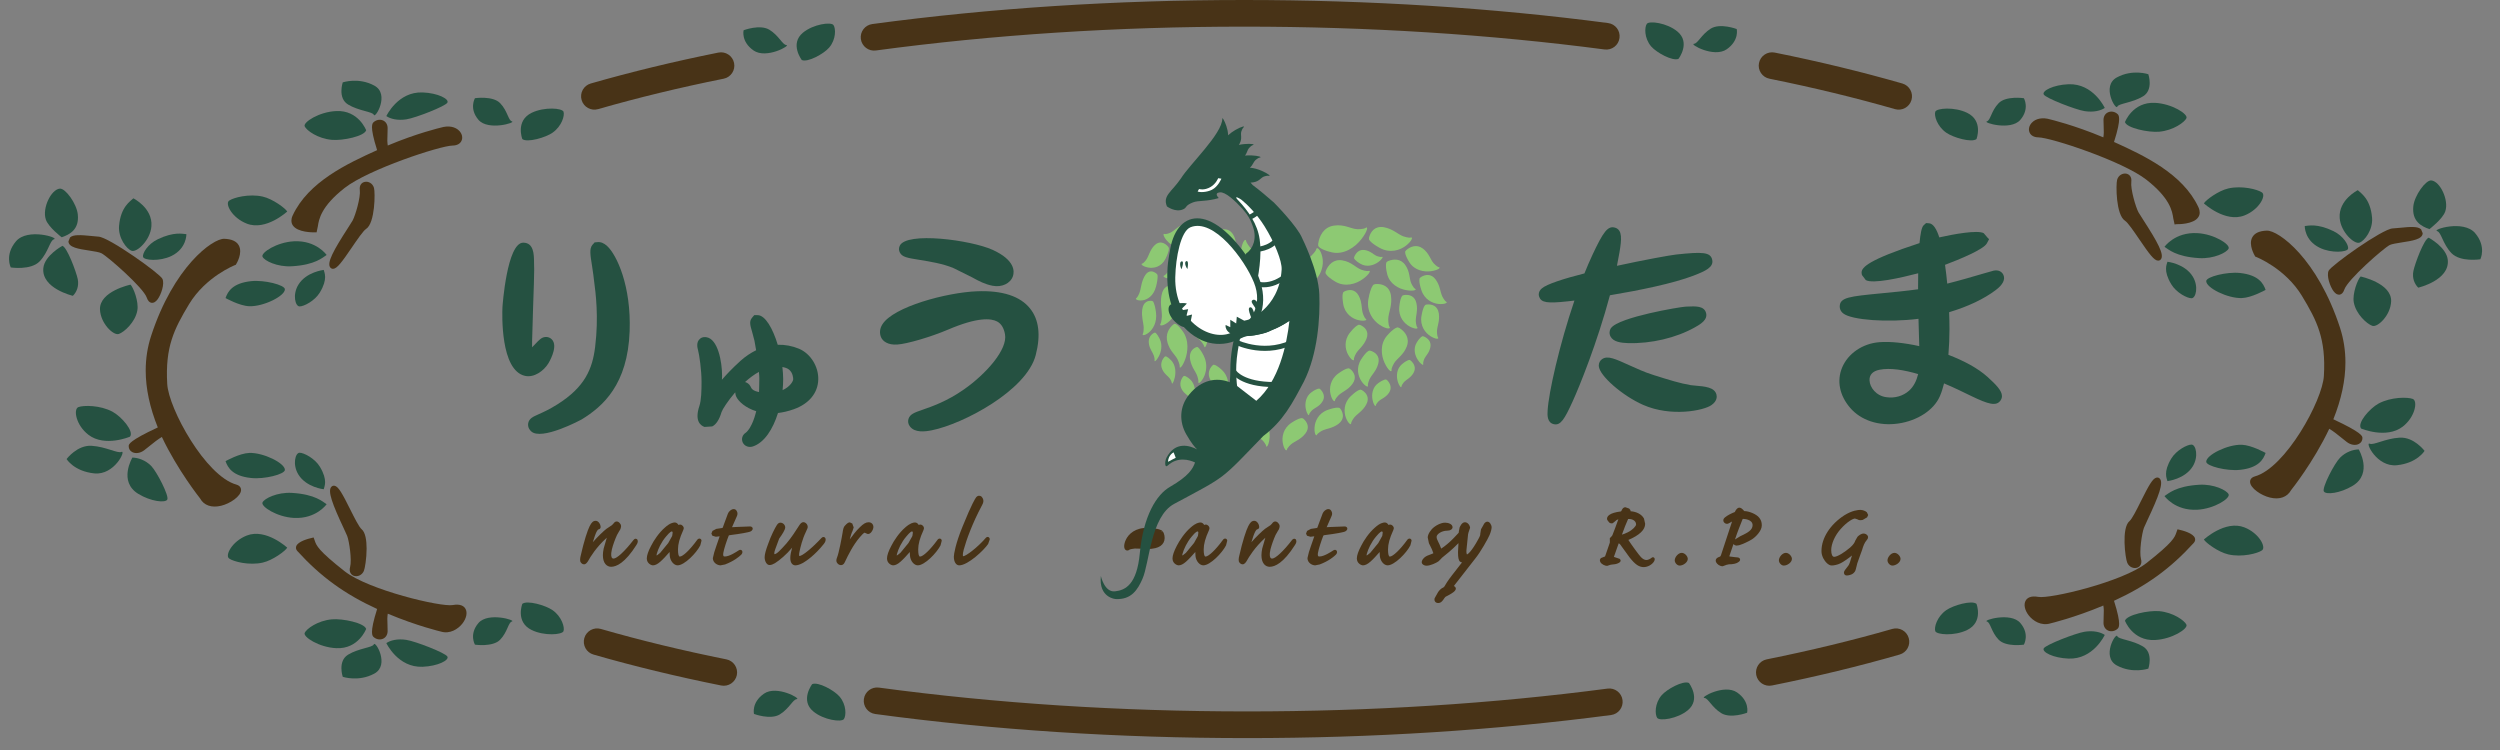 <svg width="100%" height="100%" viewBox="0 0 160 48" version="1.1" xmlns="http://www.w3.org/2000/svg">
  <rect x="0" y="0" width="160" height="48" fill="#808080" stroke="none"/>
  <!-- WINGS -->
  <g fill="#8dc973">
    <path d="M74.805,15.863c0,0 0.053,0.164 -0.21,0.694c-0.264,0.529 -0.756,0.631 -1.102,0.566c-0.371,-0.066 -0.502,-0.228 -0.399,-0.25c0.102,-0.021 0.267,-0.252 0.267,-0.252c0.178,-0.258 0.222,-0.619 0.541,-0.931c0.319,-0.313 0.648,-0.141 0.855,0.091c0.015,0.018 0.048,0.082 0.048,0.082"></path>
    <path d="M76.212,20.111c0,0 0.134,-0.027 0.572,0.36c0.438,0.385 0.53,0.945 0.485,1.314c-0.046,0.395 -0.178,0.51 -0.198,0.393c-0.019,-0.115 -0.21,-0.342 -0.21,-0.342c-0.216,-0.24 -0.513,-0.353 -0.776,-0.76c-0.261,-0.406 -0.126,-0.736 0.06,-0.926c0.012,-0.013 0.067,-0.039 0.067,-0.039"></path>
    <path d="M77.667,23.342c0,0 0.132,-0.035 0.536,0.336c0.406,0.371 0.459,0.937 0.39,1.316c-0.075,0.405 -0.214,0.528 -0.223,0.41c-0.012,-0.117 -0.185,-0.336 -0.185,-0.336c-0.194,-0.234 -0.48,-0.337 -0.709,-0.738c-0.231,-0.4 -0.073,-0.746 0.122,-0.941c0.013,-0.02 0.069,-0.047 0.069,-0.047"></path>
    <path d="M76.636,22.209c0,0 0.134,0.029 0.405,0.561c0.268,0.533 0.155,1.086 -0.018,1.404c-0.188,0.346 -0.352,0.394 -0.327,0.279c0.024,-0.115 -0.074,-0.398 -0.074,-0.398c-0.114,-0.309 -0.351,-0.533 -0.448,-1.012c-0.099,-0.478 0.145,-0.728 0.385,-0.824c0.019,-0.008 0.077,-0.01 0.077,-0.01"></path>
    <path d="M75.165,18.322c0,0 0.124,0.121 0.169,0.864c0.047,0.744 -0.305,1.252 -0.621,1.474c-0.334,0.239 -0.522,0.184 -0.449,0.078c0.074,-0.105 0.095,-0.47 0.095,-0.47c0.018,-0.405 -0.125,-0.803 -0.02,-1.375c0.107,-0.571 0.459,-0.67 0.745,-0.612c0.02,0.006 0.081,0.041 0.081,0.041"></path>
    <path d="M77.074,24.705c0,0 0.137,-0.01 0.497,0.428c0.361,0.435 0.353,1.008 0.243,1.369c-0.118,0.389 -0.268,0.486 -0.264,0.367c0.001,-0.117 -0.147,-0.363 -0.147,-0.363c-0.169,-0.266 -0.439,-0.418 -0.624,-0.854c-0.185,-0.435 0.007,-0.75 0.222,-0.916c0.017,-0.009 0.073,-0.031 0.073,-0.031"></path>
    <path d="M78.372,25.875c0,0 0.121,-0.082 0.592,0.127c0.472,0.213 0.653,0.734 0.67,1.123c0.02,0.412 -0.084,0.58 -0.12,0.473c-0.037,-0.11 -0.253,-0.258 -0.253,-0.258c-0.24,-0.152 -0.537,-0.15 -0.846,-0.449c-0.312,-0.303 -0.24,-0.688 -0.098,-0.951c0.01,-0.02 0.055,-0.065 0.055,-0.065"></path>
    <path d="M80.261,26.527c0,0 0.132,-0.041 0.548,0.307c0.417,0.348 0.492,0.912 0.434,1.291c-0.059,0.408 -0.193,0.539 -0.207,0.424c-0.015,-0.117 -0.195,-0.324 -0.195,-0.324c-0.205,-0.225 -0.493,-0.313 -0.738,-0.7c-0.244,-0.386 -0.098,-0.738 0.089,-0.951c0.013,-0.015 0.069,-0.047 0.069,-0.047"></path>
    <path d="M73.787,19.285c0,0 0.117,0.096 0.197,0.719c0.079,0.623 -0.199,1.072 -0.459,1.279c-0.279,0.221 -0.444,0.186 -0.385,0.094c0.056,-0.094 0.056,-0.402 0.056,-0.402c-0.01,-0.34 -0.152,-0.668 -0.094,-1.155c0.06,-0.492 0.363,-0.595 0.613,-0.564c0.02,0.002 0.072,0.029 0.072,0.029"></path>
    <path d="M74.074,17.58c0,0 0.069,0.153 -0.088,0.76c-0.155,0.607 -0.569,0.85 -0.882,0.883c-0.331,0.037 -0.466,-0.09 -0.381,-0.143c0.086,-0.049 0.199,-0.326 0.199,-0.326c0.117,-0.311 0.107,-0.689 0.341,-1.094c0.232,-0.406 0.542,-0.324 0.755,-0.146c0.017,0.011 0.056,0.066 0.056,0.066"></path>
    <path d="M79.158,24.641c0,0 0.101,-0.041 0.401,0.232c0.3,0.274 0.339,0.744 0.288,1.067c-0.059,0.347 -0.161,0.464 -0.167,0.367c-0.008,-0.098 -0.137,-0.266 -0.137,-0.266c-0.145,-0.178 -0.358,-0.236 -0.528,-0.549c-0.172,-0.316 -0.054,-0.619 0.091,-0.806c0.011,-0.014 0.052,-0.045 0.052,-0.045"></path>
    <path d="M74.581,22.807c0,0 0.103,-0.033 0.385,0.269c0.285,0.301 0.293,0.772 0.218,1.092c-0.075,0.338 -0.184,0.445 -0.187,0.348c-0.002,-0.096 -0.119,-0.278 -0.119,-0.278c-0.135,-0.191 -0.342,-0.269 -0.493,-0.601c-0.151,-0.33 -0.016,-0.621 0.144,-0.793c0.009,-0.014 0.052,-0.037 0.052,-0.037"></path>
    <path d="M75.77,24.059c0,0 0.101,-0.043 0.403,0.228c0.303,0.272 0.343,0.74 0.29,1.067c-0.056,0.347 -0.158,0.464 -0.165,0.367c-0.01,-0.096 -0.139,-0.264 -0.139,-0.264c-0.144,-0.178 -0.358,-0.236 -0.53,-0.547c-0.171,-0.314 -0.055,-0.619 0.09,-0.808c0.011,-0.014 0.051,-0.043 0.051,-0.043"></path>
    <path d="M73.922,21.285c0,0 0.107,0.012 0.302,0.41c0.193,0.399 0.084,0.852 -0.066,1.123c-0.156,0.293 -0.288,0.352 -0.266,0.258c0.023,-0.093 -0.044,-0.31 -0.044,-0.31c-0.08,-0.237 -0.257,-0.395 -0.319,-0.768c-0.059,-0.375 0.141,-0.596 0.333,-0.697c0.015,-0.006 0.06,-0.016 0.06,-0.016"></path>
    <path d="M76.342,16.352c0,0 0.056,0.16 -0.227,0.74c-0.283,0.578 -0.814,0.758 -1.184,0.742c-0.399,-0.012 -0.54,-0.162 -0.431,-0.197c0.109,-0.037 0.289,-0.295 0.289,-0.295c0.188,-0.293 0.236,-0.67 0.578,-1.037c0.341,-0.365 0.698,-0.237 0.921,-0.03c0.016,0.014 0.054,0.077 0.054,0.077"></path>
    <path d="M80.837,18.166c0,0 -0.193,0.031 -0.79,-0.496c-0.594,-0.527 -0.692,-1.271 -0.606,-1.754c0.093,-0.517 0.286,-0.662 0.307,-0.508c0.02,0.153 0.277,0.457 0.277,0.457c0.288,0.326 0.702,0.491 1.048,1.037c0.346,0.545 0.132,0.977 -0.14,1.213c-0.021,0.02 -0.096,0.051 -0.096,0.051"></path>
    <path d="M75.183,20.725c0,0 0.163,-0.026 0.541,0.519c0.377,0.543 0.302,1.276 0.132,1.744c-0.184,0.5 -0.371,0.633 -0.356,0.481c0.017,-0.151 -0.131,-0.457 -0.131,-0.457c-0.169,-0.334 -0.472,-0.516 -0.643,-1.065c-0.167,-0.548 0.094,-0.961 0.367,-1.179c0.02,-0.018 0.09,-0.043 0.09,-0.043"></path>
    <path d="M79.101,15.711c0,0 -0.044,0.176 -0.534,0.322c-0.492,0.143 -0.938,-0.263 -1.18,-0.652c-0.258,-0.414 -0.277,-0.672 -0.184,-0.586c0.093,0.086 0.347,0.074 0.347,0.074c0.277,-0.025 0.504,-0.258 0.925,-0.183c0.417,0.074 0.588,0.531 0.63,0.914c0.004,0.029 -0.004,0.111 -0.004,0.111"></path>
    <path d="M76.642,15.086c0,0 -0.036,0.201 -0.553,0.557c-0.522,0.359 -1.037,0.136 -1.327,-0.157c-0.312,-0.31 -0.349,-0.562 -0.244,-0.515c0.106,0.047 0.381,-0.076 0.381,-0.076c0.298,-0.143 0.528,-0.477 0.987,-0.58c0.46,-0.108 0.678,0.285 0.752,0.658c0.007,0.025 0.004,0.113 0.004,0.113"></path>
    <path d="M89.934,16.094c0,0 -0.066,0.164 0.266,0.693c0.334,0.528 0.955,0.631 1.391,0.569c0.468,-0.069 0.632,-0.233 0.503,-0.252c-0.128,-0.024 -0.339,-0.252 -0.339,-0.252c-0.222,-0.258 -0.279,-0.621 -0.679,-0.934c-0.4,-0.312 -0.817,-0.139 -1.08,0.094c-0.02,0.017 -0.062,0.082 -0.062,0.082"></path>
    <path d="M86.968,20.783c0,0 -0.173,0.01 -0.567,0.502c-0.397,0.49 -0.314,1.057 -0.129,1.399c0.198,0.365 0.397,0.439 0.38,0.324c-0.019,-0.119 0.135,-0.389 0.135,-0.389c0.175,-0.291 0.496,-0.484 0.671,-0.947c0.177,-0.463 -0.106,-0.742 -0.398,-0.871c-0.02,-0.01 -0.092,-0.018 -0.092,-0.018"></path>
    <path d="M86.324,23.572c0,0 -0.168,-0.035 -0.679,0.336c-0.51,0.371 -0.579,0.938 -0.492,1.317c0.096,0.404 0.27,0.527 0.284,0.41c0.011,-0.117 0.23,-0.336 0.23,-0.336c0.247,-0.236 0.606,-0.338 0.896,-0.738c0.291,-0.403 0.095,-0.746 -0.152,-0.946c-0.018,-0.013 -0.087,-0.043 -0.087,-0.043"></path>
    <path d="M87.625,22.44c0,0 -0.17,0.029 -0.51,0.558c-0.342,0.535 -0.197,1.086 0.022,1.404c0.235,0.344 0.442,0.397 0.412,0.282c-0.031,-0.114 0.093,-0.397 0.093,-0.397c0.144,-0.31 0.442,-0.537 0.567,-1.013c0.124,-0.481 -0.185,-0.729 -0.488,-0.825c-0.024,-0.008 -0.096,-0.009 -0.096,-0.009"></path>
    <path d="M85.969,18.705c0,0 -0.109,0.135 -0.002,0.758c0.105,0.621 0.583,0.937 0.961,1.023c0.403,0.096 0.59,-0.005 0.492,-0.07c-0.099,-0.06 -0.197,-0.355 -0.197,-0.355c-0.102,-0.325 -0.033,-0.694 -0.264,-1.131c-0.232,-0.44 -0.624,-0.414 -0.914,-0.281c-0.023,0.009 -0.076,0.056 -0.076,0.056"></path>
    <path d="M89.751,18.922c0,0 -0.138,0.105 -0.198,0.732c-0.06,0.629 0.321,1.055 0.662,1.239c0.365,0.199 0.572,0.148 0.494,0.06c-0.081,-0.088 -0.099,-0.396 -0.099,-0.396c-0.012,-0.34 0.149,-0.68 0.039,-1.16c-0.107,-0.483 -0.496,-0.565 -0.808,-0.51c-0.025,0.004 -0.09,0.035 -0.09,0.035"></path>
    <path d="M87.072,24.936c0,0 -0.174,-0.012 -0.628,0.425c-0.455,0.438 -0.444,1.008 -0.306,1.372c0.146,0.386 0.338,0.486 0.335,0.369c-0.003,-0.119 0.184,-0.366 0.184,-0.366c0.212,-0.267 0.554,-0.418 0.786,-0.853c0.234,-0.438 -0.008,-0.75 -0.278,-0.914c-0.022,-0.014 -0.093,-0.033 -0.093,-0.033"></path>
    <path d="M85.724,26.106c0,0 -0.153,-0.084 -0.748,0.127c-0.595,0.208 -0.823,0.734 -0.844,1.121c-0.028,0.414 0.104,0.582 0.151,0.474c0.046,-0.109 0.317,-0.258 0.317,-0.258c0.304,-0.152 0.678,-0.148 1.072,-0.451c0.392,-0.299 0.3,-0.687 0.122,-0.947c-0.013,-0.02 -0.07,-0.066 -0.07,-0.066"></path>
    <path d="M83.343,26.76c0,0 -0.169,-0.045 -0.696,0.303c-0.525,0.349 -0.62,0.912 -0.547,1.293c0.075,0.41 0.242,0.541 0.262,0.423c0.02,-0.117 0.245,-0.326 0.245,-0.326c0.259,-0.222 0.624,-0.31 0.93,-0.697c0.309,-0.387 0.128,-0.74 -0.11,-0.951c-0.017,-0.014 -0.084,-0.045 -0.084,-0.045"></path>
    <path d="M91.218,19.518c0,0 -0.143,0.091 -0.246,0.715c-0.101,0.625 0.249,1.074 0.579,1.281c0.35,0.222 0.561,0.185 0.487,0.092c-0.072,-0.092 -0.072,-0.403 -0.072,-0.403c0.01,-0.34 0.193,-0.666 0.117,-1.154c-0.074,-0.488 -0.457,-0.594 -0.774,-0.561c-0.024,0 -0.091,0.03 -0.091,0.03"></path>
    <path d="M90.857,17.811c0,0 -0.086,0.152 0.111,0.759c0.198,0.608 0.721,0.85 1.112,0.885c0.416,0.033 0.59,-0.096 0.482,-0.142c-0.108,-0.049 -0.25,-0.33 -0.25,-0.33c-0.149,-0.309 -0.135,-0.688 -0.429,-1.092c-0.293,-0.407 -0.686,-0.325 -0.956,-0.149c-0.02,0.014 -0.07,0.069 -0.07,0.069"></path>
    <path d="M86.657,16.518c0,0 0.012,0.131 0.416,0.367c0.404,0.236 0.854,0.09 1.123,-0.104c0.289,-0.207 0.342,-0.371 0.248,-0.341c-0.092,0.031 -0.31,-0.049 -0.31,-0.049c-0.238,-0.094 -0.401,-0.317 -0.776,-0.387c-0.374,-0.066 -0.591,0.191 -0.685,0.436c-0.009,0.019 -0.016,0.078 -0.016,0.078"></path>
    <path d="M84.443,24.873c0,0 -0.129,-0.041 -0.508,0.231c-0.38,0.271 -0.431,0.742 -0.362,1.068c0.07,0.346 0.201,0.463 0.209,0.365c0.011,-0.096 0.173,-0.263 0.173,-0.263c0.184,-0.18 0.454,-0.237 0.667,-0.553c0.218,-0.315 0.068,-0.617 -0.117,-0.805c-0.013,-0.014 -0.062,-0.043 -0.062,-0.043"></path>
    <path d="M90.218,23.035c0,0 -0.128,-0.031 -0.488,0.27c-0.358,0.303 -0.369,0.775 -0.278,1.092c0.099,0.339 0.238,0.449 0.239,0.349c0.003,-0.096 0.152,-0.277 0.152,-0.277c0.171,-0.192 0.43,-0.272 0.622,-0.602c0.19,-0.33 0.02,-0.621 -0.18,-0.791c-0.015,-0.015 -0.067,-0.041 -0.067,-0.041"></path>
    <path d="M88.715,24.289c0,0 -0.124,-0.043 -0.506,0.231c-0.383,0.269 -0.432,0.74 -0.366,1.064c0.07,0.35 0.199,0.465 0.209,0.367c0.01,-0.099 0.173,-0.263 0.173,-0.263c0.183,-0.178 0.454,-0.235 0.668,-0.547c0.217,-0.317 0.07,-0.619 -0.114,-0.809c-0.012,-0.014 -0.064,-0.043 -0.064,-0.043"></path>
    <path d="M91.047,21.518c0,0 -0.132,0.007 -0.377,0.406c-0.244,0.398 -0.108,0.853 0.082,1.125c0.197,0.293 0.364,0.35 0.333,0.256c-0.026,-0.092 0.058,-0.309 0.058,-0.309c0.101,-0.238 0.324,-0.396 0.399,-0.767c0.08,-0.373 -0.176,-0.596 -0.418,-0.696c-0.018,-0.009 -0.077,-0.015 -0.077,-0.015"></path>
    <path d="M88.746,16.77c0,0 -0.122,0.14 0.035,0.775c0.155,0.633 0.747,0.941 1.203,1.021c0.49,0.092 0.711,-0.017 0.59,-0.078c-0.124,-0.064 -0.257,-0.363 -0.257,-0.363c-0.135,-0.328 -0.071,-0.707 -0.368,-1.148c-0.297,-0.444 -0.772,-0.411 -1.112,-0.268c-0.026,0.012 -0.091,0.061 -0.091,0.061"></path>
    <path d="M82.87,18.697c0,0 0.24,0.032 0.992,-0.496c0.751,-0.525 0.875,-1.269 0.766,-1.754c-0.115,-0.515 -0.361,-0.662 -0.386,-0.506c-0.024,0.153 -0.349,0.458 -0.349,0.458c-0.366,0.326 -0.888,0.49 -1.324,1.035c-0.437,0.549 -0.169,0.978 0.178,1.215c0.026,0.017 0.123,0.048 0.123,0.048"></path>
    <path d="M89.46,20.953c0,0 -0.206,-0.021 -0.683,0.522c-0.475,0.545 -0.382,1.275 -0.167,1.742c0.232,0.502 0.468,0.635 0.449,0.482c-0.022,-0.15 0.164,-0.459 0.164,-0.459c0.212,-0.332 0.596,-0.513 0.809,-1.062c0.211,-0.551 -0.116,-0.963 -0.462,-1.182c-0.026,-0.015 -0.11,-0.043 -0.11,-0.043"></path>
    <path d="M84.829,17.459c0,0 0.018,0.205 0.641,0.572c0.622,0.364 1.322,0.137 1.741,-0.164c0.45,-0.32 0.535,-0.578 0.392,-0.531c-0.146,0.049 -0.485,-0.076 -0.485,-0.076c-0.365,-0.145 -0.616,-0.49 -1.195,-0.594c-0.58,-0.107 -0.921,0.293 -1.072,0.676c-0.011,0.027 -0.022,0.117 -0.022,0.117"></path>
    <path d="M84.37,15.738c0,0 0.073,0.227 0.856,0.409c0.788,0.183 1.505,-0.334 1.892,-0.827c0.417,-0.529 0.444,-0.851 0.298,-0.744c-0.15,0.108 -0.557,0.092 -0.557,0.092c-0.444,-0.031 -0.811,-0.326 -1.48,-0.23c-0.672,0.093 -0.944,0.671 -1.014,1.158c-0.007,0.037 0.005,0.142 0.005,0.142"></path>
    <path d="M87.616,15.316c0,0 0.045,0.2 0.699,0.557c0.66,0.356 1.307,0.135 1.674,-0.156c0.396,-0.313 0.443,-0.563 0.309,-0.518c-0.135,0.049 -0.482,-0.072 -0.482,-0.072c-0.376,-0.144 -0.667,-0.478 -1.244,-0.584c-0.581,-0.103 -0.857,0.287 -0.952,0.658c-0.006,0.03 -0.004,0.115 -0.004,0.115"></path>
    <path d="M87.915,18.213c0,0 -0.191,0.119 -0.335,0.918c-0.144,0.799 0.302,1.389 0.722,1.662c0.45,0.299 0.722,0.26 0.63,0.137c-0.09,-0.121 -0.084,-0.52 -0.084,-0.52c0.019,-0.435 0.264,-0.851 0.175,-1.482c-0.089,-0.633 -0.579,-0.779 -0.989,-0.748c-0.03,0.002 -0.119,0.033 -0.119,0.033"></path>
  </g>

  <!-- JP LETTERS -->
  <g fill="#255141" class="letters-jp">
    <path d="M32.157,19.66c-0.018,0.414 -0.144,4.055 1.451,4.397c0.576,0.125 1.185,-0.311 1.489,-0.803c0.022,-0.039 0.586,-0.963 0.289,-1.443c-0.106,-0.168 -0.289,-0.262 -0.488,-0.243c-0.236,0.018 -0.401,0.194 -0.627,0.434c-0.067,0.07 -0.141,0.15 -0.215,0.223c-0.001,-0.035 -0.002,-0.065 -0.002,-0.098c0,-0.045 0.001,-0.311 0.001,-0.311l0.064,-2.173c0.04,-1.141 0.069,-1.967 0.069,-2.373c0,-0.082 0,-0.149 -0.004,-0.194l-0.006,-0.306c-0.004,-0.463 -0.009,-1.239 -0.69,-1.239c-1.049,0 -1.329,4.088 -1.331,4.129"></path>
    <path d="M38.235,15.496l-0.182,0.018l-0.147,0.168c-0.184,0.24 -0.137,0.586 -0.014,1.345l0.08,0.547l0.044,0.362c0.109,0.822 0.308,2.353 0.073,4.261c-0.171,1.405 -0.648,2.567 -2.408,3.678c-0.519,0.328 -0.932,0.514 -1.206,0.635c-0.358,0.158 -0.615,0.273 -0.671,0.578c-0.024,0.127 -0.011,0.318 0.181,0.508c0.645,0.644 3.207,-0.731 3.234,-0.748c1.369,-0.836 2.954,-2.235 3.078,-5.649c0.106,-2.902 -0.825,-4.883 -1.436,-5.449c-0.204,-0.191 -0.416,-0.277 -0.626,-0.254"></path>
    <path d="M50.086,24.969c0.024,-0.238 0.037,-0.477 0.037,-0.711c0,-0.244 -0.02,-0.506 -0.051,-0.768c0.172,0.028 0.318,0.078 0.423,0.162c0.257,0.207 0.27,0.551 0.27,0.618c0,0.123 -0.197,0.48 -0.679,0.699m-2.031,-0.194l-0.023,-0.046c-0.079,-0.155 -0.206,-0.237 -0.348,-0.28c0.278,-0.252 0.577,-0.478 0.886,-0.648c0.019,0.193 0.029,0.346 0.027,0.426l-0.007,0.394c-0.002,0.166 -0.005,0.32 -0.011,0.471c-0.407,-0.078 -0.484,-0.229 -0.524,-0.317m3.088,-2.453c-0.446,-0.187 -0.908,-0.269 -1.368,-0.257c-0.315,-1.045 -0.802,-1.895 -1.287,-1.895l-0.218,0l-0.158,0.188c-0.171,0.226 -0.096,0.476 0.027,0.892l0.148,0.565c0.038,0.191 0.072,0.396 0.105,0.601c-0.343,0.168 -0.677,0.389 -0.992,0.67c-0.568,0.514 -0.942,0.922 -1.197,1.217c0.005,-0.084 0.01,-0.174 0.01,-0.256c0,-0.92 -0.275,-2.356 -1.002,-2.465c-0.026,-0.004 -0.053,-0.008 -0.078,-0.008c-0.002,0 -0.006,-0.002 -0.008,-0.002l0.002,0.002c-0.112,-0.008 -0.231,0.026 -0.319,0.1c-0.273,0.221 -0.171,0.594 -0.134,0.732c0.08,0.289 0.225,1.276 0.225,2.024c0,0.564 -0.016,1.189 -0.138,1.551c-0.319,0.953 0.068,1.252 0.328,1.343l0.494,-0.033c0.256,-0.129 0.455,-0.441 0.598,-0.924c0.057,-0.172 0.393,-0.699 0.872,-1.258c0.012,0.096 0.023,0.19 0.075,0.295c0.148,0.295 0.585,0.702 1.27,0.914c-0.009,0.041 -0.019,0.081 -0.032,0.123c-0.105,0.393 -0.218,0.674 -0.379,0.944c-0.07,0.119 -0.204,0.275 -0.258,0.308c-0.218,0.135 -0.298,0.397 -0.195,0.623c0.11,0.237 0.386,0.344 0.653,0.256c0.731,-0.244 1.28,-1.103 1.604,-2.14c0.313,-0.037 0.649,-0.112 1.011,-0.241c0.969,-0.343 1.542,-1.035 1.567,-1.894c0.025,-0.832 -0.489,-1.66 -1.226,-1.975"></path>
    <path d="M57.585,15.727c-0.069,0.14 -0.067,0.3 0.007,0.437c0.151,0.291 0.476,0.342 1.262,0.469c0.639,0.103 1.516,0.242 2.191,0.535l1.181,0.588c0.436,0.238 0.782,0.428 1.301,0.533c0.591,0.117 1.15,-0.152 1.304,-0.625c0.091,-0.283 0.147,-1.012 -1.302,-1.674c-1.408,-0.636 -5.511,-1.175 -5.944,-0.263"></path>
    <path d="M62.542,18.641c-1.959,0.074 -5.369,0.994 -6.07,2.119c-0.171,0.273 -0.199,0.57 -0.079,0.836c0.11,0.246 0.437,0.494 1.031,0.455c0.633,-0.041 2.152,-0.488 3.25,-0.955c1.892,-0.809 2.75,-0.729 3.139,-0.522c0.265,0.141 0.431,0.407 0.506,0.815c0.188,0.972 -1.214,2.547 -2.628,3.535c-1.085,0.76 -2.061,1.098 -2.646,1.299c-0.524,0.181 -0.81,0.283 -0.904,0.593c-0.05,0.163 -0.015,0.336 0.096,0.479c0.312,0.408 0.949,0.334 1.406,0.242c2.006,-0.406 6.052,-2.539 6.643,-4.81c0.33,-1.27 0.209,-2.272 -0.362,-2.983c-0.634,-0.791 -1.772,-1.162 -3.382,-1.103"></path>
    <path d="M107.968,19.621l-0.11,0.006c-0.316,0.014 -4.248,0.664 -4.756,1.373l-0.008,0.012l-0.011,0.015c-0.073,0.122 -0.112,0.319 -0.007,0.514c0.183,0.34 0.661,0.402 1.105,0.418c1.489,0.045 3.094,-0.334 4.297,-1.012c0.335,-0.191 0.839,-0.474 0.707,-0.927c-0.129,-0.448 -0.658,-0.424 -1.217,-0.399"></path>
    <path d="M109.579,16.615c-0.116,-0.484 -0.623,-0.506 -2.301,-0.326c-0.36,0.037 -2.02,0.336 -3.794,0.723c0.059,-0.287 0.112,-0.571 0.161,-0.854c0.14,-0.832 0.202,-1.435 -0.275,-1.586c-0.474,-0.146 -0.76,0.272 -1.435,1.7c-0.18,0.386 -0.36,0.8 -0.531,1.226c-1.313,0.334 -2.413,0.684 -2.728,0.961c-0.12,0.098 -0.196,0.234 -0.196,0.379c0,0.055 0.01,0.107 0.029,0.16c0.135,0.371 0.512,0.43 1.828,0.287c0.119,-0.011 0.266,-0.031 0.427,-0.049c-0.968,2.848 -1.655,5.911 -1.716,7.043c-0.017,0.266 -0.042,0.758 0.384,0.866c0.45,0.111 0.7,-0.329 1.208,-1.434c0.439,-0.957 1.588,-3.795 2.395,-6.814c1.834,-0.305 4.041,-0.752 5.357,-1.258c0.767,-0.297 1.303,-0.543 1.187,-1.024"></path>
    <path d="M102.549,22.973c-0.144,0.092 -0.227,0.246 -0.227,0.422c0,0.011 0.001,0.027 0.001,0.039c0.048,0.617 1.503,1.888 2.832,2.476c1.79,0.791 3.882,0.369 4.378,0.016c0.368,-0.26 0.357,-0.539 0.318,-0.682c-0.125,-0.461 -0.73,-0.511 -1.368,-0.566l-0.274,-0.028c-0.669,-0.111 -1.397,-0.337 -2.318,-0.628l-0.153,-0.051c-0.468,-0.145 -0.994,-0.383 -1.458,-0.594c-0.92,-0.418 -1.38,-0.627 -1.731,-0.404"></path>
    <path d="M122.184,25c-0.381,0.344 -0.923,0.5 -1.453,0.42c-0.649,-0.08 -1.065,-0.621 -1.082,-1.078c-0.015,-0.354 0.204,-0.59 0.631,-0.676c0.697,-0.142 1.594,0.014 2.482,0.275c-0.108,0.44 -0.294,0.803 -0.578,1.059m5.02,-0.875c-0.621,-0.562 -1.525,-1.041 -2.506,-1.416c0.042,-0.549 0.069,-1.101 0.069,-1.643c0,-0.376 -0.01,-0.738 -0.023,-1.085c1.21,-0.364 2.211,-0.836 2.982,-1.415c0.455,-0.341 0.625,-0.679 0.491,-0.974c-0.082,-0.178 -0.288,-0.342 -0.626,-0.27l-0.715,0.203c-0.602,0.178 -1.481,0.434 -2.253,0.627c-0.036,-0.378 -0.082,-0.793 -0.141,-1.203c0.941,-0.355 2.471,-0.984 2.679,-1.377l0.14,-0.263l-0.103,-0.104l-0.242,-0.283c-0.407,-0.215 -1.938,0.068 -2.841,0.271c-0.169,-0.525 -0.386,-0.884 -0.652,-0.902l-0.195,-0.014l-0.161,0.147c-0.122,0.119 -0.204,0.541 -0.258,1.135c-3.288,1.07 -3.708,1.558 -3.708,1.886c0,0.059 0.013,0.112 0.027,0.161c0,0.002 0.243,0.32 0.243,0.32c0.449,0.258 2.218,-0.139 3.353,-0.436c-0.003,0.284 -0.007,0.576 -0.007,0.869c0,0.051 0.001,0.102 0.001,0.155c-0.812,0.111 -1.644,0.191 -2.349,0.258c-2.048,0.199 -2.666,0.257 -2.666,0.851c0,0.098 0.028,0.283 0.229,0.44c0.533,0.418 2.817,0.591 4.811,0.341c0.014,0.692 0.035,1.307 0.05,1.748c-0.946,-0.209 -1.857,-0.308 -2.557,-0.252c-1.071,0.084 -2.008,0.723 -2.382,1.629c-0.349,0.838 -0.166,1.774 0.506,2.561c0.693,0.816 1.852,1.197 3.098,1.014c1.222,-0.178 2.263,-0.858 2.648,-1.733c0.111,-0.248 0.197,-0.533 0.273,-0.834c0.656,0.278 1.209,0.547 1.536,0.709l0.216,0.104c1.069,0.515 1.593,0.675 1.866,0.275c0.062,-0.092 0.088,-0.184 0.088,-0.275c0,-0.356 -0.393,-0.744 -0.921,-1.225"></path>
  </g>

  <!-- EN LETTERS -->
  <g fill="#483317" class="letters-en">

    <!-- F -->
    <path d="M74.476,34.108c-0.001,0 -0.073,-0.118 -0.073,-0.118c0,0 -0.047,0.035 -0.091,0.071c0.037,-0.043 0.073,-0.088 0.073,-0.088c-0.04,-0.039 -0.232,-0.162 -0.937,-0.186c-0.766,-0.027 -1.226,0.379 -1.4,0.77c-0.133,0.297 -0.135,0.549 -0.002,0.644c0.071,0.051 0.166,0.043 0.234,-0.019c0.031,-0.026 0.197,-0.063 0.346,-0.076c-0.002,0 0.416,0.011 0.416,0.011c0.26,0.022 0.557,0.047 0.904,-0.037c0.252,-0.062 0.427,-0.181 0.521,-0.357c0.092,-0.172 0.094,-0.391 0.009,-0.615"></path>
    <path d="M38.119,33.332c-0.15,0 -0.259,0.098 -0.382,0.344c-0.13,0.25 -0.366,0.959 -0.58,1.922c-0.026,0.111 -0.058,0.308 0.013,0.394c0.038,0.053 0.105,0.125 0.208,0.125c0.123,0 0.211,-0.125 0.288,-0.258c0.102,-0.189 0.483,-0.83 1.168,-1.445c-0.039,0.137 -0.2,0.697 -0.2,0.697c-0.033,0.153 -0.049,0.295 -0.049,0.426c0,0.235 0.052,0.428 0.16,0.561c0.093,0.113 0.223,0.177 0.364,0.177c0.336,0 0.89,-0.242 1.617,-1.388c0.089,-0.133 0.116,-0.246 0.074,-0.328l-0.022,-0.045l-0.073,-0.033c-0.034,-0.006 -0.101,-0.002 -0.166,0.084c-0.548,0.709 -1.058,1.185 -1.274,1.185c-0.042,0 -0.075,-0.014 -0.098,-0.045c-0.031,-0.041 -0.095,-0.174 -0.007,-0.543c0.067,-0.275 0.199,-0.644 0.328,-0.922c0,-0.002 0.139,-0.244 0.139,-0.244l0.068,-0.109c0.055,-0.127 0.094,-0.264 -0.019,-0.389c-0.036,-0.049 -0.104,-0.125 -0.212,-0.125c-0.103,0 -0.172,0.09 -0.212,0.147c-0.006,0.011 -0.095,0.095 -0.095,0.095c-0.002,0 -0.348,0.231 -0.348,0.231c-0.165,0.127 -0.585,0.525 -0.867,0.855c0.074,-0.256 0.174,-0.549 0.242,-0.676c0.052,-0.093 0.085,-0.136 0.12,-0.142c0.125,-0.024 0.137,-0.123 0.137,-0.164c0,-0.133 -0.122,-0.387 -0.315,-0.387l-0.007,0Z"></path>
    <path d="M43.05,34.088l-0.03,0.209c-0.001,0.002 -0.041,0.078 -0.041,0.078l-0.21,0.377c0.001,-0.002 -0.517,0.629 -0.517,0.629c-0.173,0.154 -0.224,0.17 -0.234,0.17c0.003,-0.002 -0.003,-0.047 0.018,-0.115c0.077,-0.282 0.277,-0.733 0.589,-1.096c0.255,-0.313 0.35,-0.328 0.365,-0.328l0.009,0c0.01,0 0.039,0 0.051,0.076m1.748,0.385c-0.07,-0.018 -0.143,0.019 -0.188,0.093c-0.45,0.618 -0.905,1.055 -1.103,1.055c-0.074,0 -0.116,-0.16 -0.116,-0.453c0,-0.348 0.1,-0.719 0.336,-1.24c0.067,-0.129 0.032,-0.248 -0.1,-0.328c-0.046,-0.03 -0.118,-0.041 -0.203,-0.002c-0.038,-0.067 -0.121,-0.16 -0.229,-0.16l-0.008,0c-0.099,0 -0.321,0.041 -0.629,0.322c-0.388,0.332 -0.718,0.836 -0.884,1.166c-0.185,0.346 -0.279,0.623 -0.279,0.814c0,0.315 0.279,0.442 0.395,0.442c0.136,0 0.289,-0.074 0.472,-0.235c0.151,-0.129 0.427,-0.425 0.591,-0.619c0.006,0.125 0.013,0.258 0.013,0.258c0.031,0.318 0.265,0.596 0.5,0.596c0.436,0 1.206,-0.787 1.455,-1.282c0.003,-0.005 0.075,-0.292 0.075,-0.292c0,-0.065 -0.039,-0.12 -0.098,-0.135"></path>
    <path d="M46.588,32.867c0,0.002 -0.214,0.576 -0.214,0.576l-0.115,0.315c-0.008,0.021 -0.012,0.027 -0.051,0.035c0.009,0 -0.366,0.055 -0.366,0.055c-0.002,0.002 -0.245,0.131 -0.245,0.131c0,0.007 -0.068,0.173 -0.068,0.173l0.065,0.135c0.001,0 0.22,0.065 0.22,0.065c0,0 0.192,-0.022 0.244,-0.028c-0.05,0.149 -0.217,0.633 -0.217,0.633l-0.128,0.385c0,-0.002 -0.091,0.377 -0.091,0.377c0,0.299 0.291,0.463 0.493,0.463l0.29,-0.057c0.571,-0.219 0.899,-0.492 1.044,-0.635c0.074,-0.084 0.087,-0.193 0.032,-0.257c-0.039,-0.045 -0.12,-0.071 -0.214,-0.004c-0.144,0.095 -0.588,0.386 -0.869,0.386l-0.007,0c-0.042,0 -0.072,-0.009 -0.085,-0.023c-0.012,-0.016 -0.037,-0.067 -0.012,-0.217c0.04,-0.238 0.214,-0.771 0.343,-1.09c0.005,-0.023 0.054,-0.033 0.054,-0.033c0.819,-0.102 1.167,-0.184 1.28,-0.215c0.106,-0.025 0.213,-0.115 0.202,-0.221c-0.003,-0.019 -0.023,-0.123 -0.179,-0.123l-0.893,0.034c0,0 -0.179,0.009 -0.251,0.013c0.002,-0.006 0.305,-0.691 0.305,-0.691c0.029,-0.061 0.044,-0.119 0.044,-0.174c0,-0.059 -0.015,-0.113 -0.047,-0.166c-0.039,-0.082 -0.106,-0.127 -0.197,-0.127c-0.152,0 -0.318,0.152 -0.367,0.285"></path>
    <path d="M51.108,33.69c0.001,0 -0.039,0.06 -0.039,0.06c-0.138,0.217 -0.426,0.668 -0.735,1.029c-0.385,0.428 -0.625,0.688 -0.77,0.688c-0.011,-0.012 -0.028,-0.106 0.057,-0.33c0.001,-0.002 0.247,-0.668 0.247,-0.668l0.146,-0.209c0.004,-0.006 0.24,-0.35 0.24,-0.5c0,-0.166 -0.142,-0.309 -0.309,-0.309c-0.066,0 -0.158,0.03 -0.233,0.164c-0.112,0.168 -0.377,0.69 -0.543,1.174c-0.155,0.406 -0.232,0.694 -0.232,0.873c0,0.272 0.142,0.5 0.308,0.5c0.123,0 0.222,-0.045 0.353,-0.119c0.298,-0.185 0.738,-0.56 1.098,-0.99c-0.04,0.164 -0.082,0.34 -0.082,0.34c-0.023,0.117 -0.035,0.22 -0.035,0.316c0,0.16 0.033,0.285 0.103,0.367c0.054,0.067 0.132,0.106 0.218,0.106c0.094,0 0.259,-0.028 0.498,-0.16c0.207,-0.122 0.748,-0.481 1.323,-1.206c0.087,-0.101 0.131,-0.218 0.12,-0.31c-0.011,-0.092 -0.069,-0.121 -0.094,-0.129c-0.039,-0.016 -0.102,-0.018 -0.176,0.057c-0.592,0.638 -1.222,1.152 -1.41,1.152l-0.006,0c-0.002,0 -0.013,-0.016 -0.013,-0.08c0,-0.045 0.005,-0.113 0.03,-0.219c0.057,-0.271 0.182,-0.795 0.401,-1.238c-0.001,0.004 0.105,-0.238 0.105,-0.238c0.031,-0.077 0.018,-0.174 -0.036,-0.258c-0.058,-0.084 -0.145,-0.135 -0.225,-0.135c-0.119,0 -0.2,0.094 -0.309,0.272"></path>
    <path d="M55.587,33.424c-0.168,0 -0.337,0.098 -0.563,0.326c-0.224,0.211 -0.468,0.533 -0.641,0.772c0.052,-0.2 0.119,-0.426 0.179,-0.539c0.012,-0.026 0.075,-0.231 0.075,-0.231c-0.001,0.012 -0.09,-0.246 -0.09,-0.246l-0.161,-0.076c-0.084,0 -0.179,0.064 -0.314,0.217c-0.083,0.082 -0.113,0.212 -0.15,0.466c-0.051,0.311 -0.23,1.27 -0.354,1.577c-0.04,0.099 -0.074,0.228 0.013,0.343c0.053,0.08 0.147,0.135 0.238,0.135c0.077,0 0.182,-0.031 0.251,-0.193c0.22,-0.473 0.528,-1.084 0.941,-1.573c0.07,-0.084 0.264,-0.31 0.328,-0.31l0.108,0.047c0.065,0.051 0.187,0.062 0.29,-0.051c0.06,-0.063 0.137,-0.189 0.156,-0.305c0.016,-0.093 -0.008,-0.187 -0.066,-0.256c-0.056,-0.066 -0.139,-0.103 -0.234,-0.103l-0.006,0Z"></path>
    <path d="M58.423,34.088c0,0 -0.029,0.209 -0.029,0.211c-0.001,0 -0.043,0.082 -0.043,0.082l-0.208,0.371c0.002,-0.002 -0.517,0.629 -0.517,0.629c-0.172,0.152 -0.226,0.17 -0.234,0.17c0.003,-0.002 -0.004,-0.047 0.019,-0.115c0.077,-0.282 0.278,-0.735 0.589,-1.096c0.253,-0.313 0.348,-0.328 0.365,-0.328l0.007,0c0.013,0 0.04,0 0.051,0.076m1.749,0.385c-0.069,-0.018 -0.143,0.019 -0.185,0.095c-0.453,0.616 -0.908,1.053 -1.106,1.053c-0.075,0 -0.116,-0.16 -0.116,-0.453c0,-0.348 0.1,-0.719 0.337,-1.24c0.066,-0.131 0.031,-0.248 -0.102,-0.328c-0.063,-0.041 -0.133,-0.035 -0.203,-0.002c-0.036,-0.067 -0.117,-0.16 -0.229,-0.16l-0.007,0c-0.102,0 -0.319,0.041 -0.628,0.322c-0.389,0.334 -0.72,0.836 -0.885,1.166c-0.186,0.346 -0.28,0.621 -0.28,0.814c0,0.315 0.279,0.442 0.394,0.442c0.137,0 0.291,-0.074 0.473,-0.235c0.153,-0.129 0.428,-0.425 0.591,-0.619c0.009,0.125 0.014,0.258 0.014,0.258c0.031,0.318 0.263,0.596 0.499,0.596c0.438,0 1.205,-0.787 1.457,-1.282c0.002,-0.005 0.075,-0.292 0.075,-0.292c0,-0.065 -0.039,-0.12 -0.099,-0.135"></path>
    <path d="M62.475,31.826c-0.055,0.069 -0.275,0.401 -0.864,1.856c-0.462,1.121 -0.565,1.797 -0.565,1.945l0,0.006c0,0.324 0.141,0.549 0.343,0.549c0.561,0 1.588,-0.975 1.853,-1.369c0.001,-0.002 0.103,-0.295 0.103,-0.295c0,-0.069 -0.034,-0.123 -0.089,-0.147c-0.058,-0.019 -0.119,0 -0.167,0.055c-0.497,0.582 -1.264,1.174 -1.452,1.174c0,0.002 -0.055,-0.063 0.043,-0.428c0.162,-0.604 0.559,-1.697 1.151,-2.801c0.094,-0.166 0.18,-0.359 0.005,-0.566c-0.044,-0.057 -0.12,-0.078 -0.174,-0.078c-0.065,0 -0.135,0.035 -0.187,0.099"></path>
    <path d="M76.696,34.088c0,0 -0.028,0.209 -0.028,0.211c-0.003,0 -0.043,0.078 -0.043,0.078l-0.209,0.375c0.002,-0.002 -0.518,0.629 -0.518,0.629c-0.169,0.15 -0.221,0.168 -0.233,0.17c0.001,-0.004 -0.006,-0.047 0.018,-0.115c0.078,-0.282 0.279,-0.737 0.588,-1.096c0.253,-0.313 0.349,-0.328 0.365,-0.328l0.007,0c0.014,0 0.041,0 0.053,0.076m1.749,0.385c-0.069,-0.018 -0.143,0.019 -0.188,0.093c-0.451,0.618 -0.908,1.055 -1.105,1.055c-0.075,0 -0.115,-0.16 -0.115,-0.453c0,-0.35 0.101,-0.719 0.339,-1.24c0.064,-0.129 0.028,-0.248 -0.105,-0.328c-0.061,-0.041 -0.133,-0.035 -0.203,-0.002c-0.036,-0.067 -0.12,-0.16 -0.228,-0.16l-0.007,0c-0.103,0 -0.319,0.041 -0.629,0.322c-0.387,0.33 -0.718,0.836 -0.886,1.166c-0.182,0.346 -0.278,0.623 -0.278,0.814c0,0.315 0.278,0.442 0.394,0.442c0.136,0 0.292,-0.074 0.473,-0.235c0.15,-0.129 0.426,-0.425 0.593,-0.619c0.005,0.125 0.011,0.258 0.011,0.258c0.031,0.318 0.264,0.596 0.5,0.596c0.438,0 1.206,-0.787 1.457,-1.282c0.005,-0.005 0.074,-0.292 0.074,-0.292c0,-0.065 -0.038,-0.12 -0.097,-0.135"></path>
    <path d="M82.93,34.514l-0.079,-0.033c-0.033,-0.006 -0.1,0 -0.165,0.084c-0.544,0.709 -1.057,1.185 -1.272,1.185c-0.043,0 -0.075,-0.014 -0.097,-0.045c-0.031,-0.041 -0.096,-0.174 -0.008,-0.543c0.069,-0.275 0.2,-0.644 0.327,-0.922c0.002,-0.002 0.141,-0.248 0.141,-0.248l0.066,-0.105c0.057,-0.129 0.095,-0.264 -0.02,-0.389c-0.034,-0.049 -0.102,-0.125 -0.21,-0.125c-0.104,0 -0.172,0.09 -0.211,0.147c-0.008,0.011 -0.096,0.095 -0.096,0.095c-0.001,0 -0.347,0.231 -0.347,0.231c-0.166,0.127 -0.585,0.525 -0.869,0.855c0.073,-0.256 0.175,-0.549 0.243,-0.676c0.055,-0.093 0.089,-0.136 0.118,-0.142c0.127,-0.024 0.139,-0.123 0.139,-0.164c0,-0.133 -0.121,-0.387 -0.315,-0.387l-0.006,0c-0.152,0 -0.258,0.098 -0.381,0.344c-0.128,0.244 -0.365,0.951 -0.582,1.922c-0.028,0.111 -0.059,0.308 0.012,0.394c0.02,0.028 0.093,0.125 0.207,0.125c0.128,0 0.217,-0.133 0.289,-0.258c0.104,-0.189 0.486,-0.834 1.168,-1.445c-0.038,0.135 -0.201,0.697 -0.201,0.697c-0.032,0.155 -0.048,0.297 -0.048,0.426c0,0.237 0.053,0.428 0.16,0.561c0.092,0.113 0.222,0.177 0.367,0.177c0.336,0 0.886,-0.242 1.614,-1.388c0.092,-0.131 0.115,-0.242 0.077,-0.326l-0.021,-0.047Z"></path>
    <path d="M86.051,33.693l-0.894,0.034c0,0 -0.178,0.009 -0.25,0.013c0.001,-0.004 0.304,-0.691 0.304,-0.691c0.03,-0.061 0.045,-0.119 0.045,-0.174c0,-0.059 -0.016,-0.113 -0.047,-0.168c-0.042,-0.08 -0.108,-0.125 -0.197,-0.125c-0.151,0 -0.319,0.151 -0.365,0.285c0,0.002 -0.217,0.576 -0.217,0.576l-0.115,0.315c-0.006,0.019 -0.009,0.027 -0.051,0.035c0.01,0 -0.366,0.055 -0.366,0.055c-0.001,0.002 -0.245,0.131 -0.245,0.131c0,0.005 -0.067,0.171 -0.067,0.171l0.063,0.137l0.221,0.065c0,0 0.191,-0.022 0.245,-0.028c-0.051,0.147 -0.217,0.627 -0.217,0.627l-0.13,0.391c0,-0.002 -0.09,0.377 -0.09,0.377c0,0.299 0.291,0.463 0.494,0.463l0.289,-0.057c0.599,-0.226 0.929,-0.519 1.045,-0.635c0.075,-0.084 0.088,-0.193 0.03,-0.257c-0.039,-0.045 -0.118,-0.071 -0.212,-0.004c-0.148,0.099 -0.593,0.386 -0.87,0.386l-0.007,0c-0.043,0 -0.069,-0.009 -0.084,-0.023c-0.012,-0.018 -0.038,-0.067 -0.012,-0.217c0.042,-0.238 0.213,-0.773 0.341,-1.09c0.008,-0.023 0.055,-0.033 0.055,-0.033c0.822,-0.102 1.17,-0.184 1.281,-0.215c0.104,-0.025 0.212,-0.117 0.2,-0.221c-0.002,-0.019 -0.022,-0.123 -0.177,-0.123"></path>
    <path d="M88.494,34.088l-0.03,0.211c-0.001,0 -0.046,0.084 -0.046,0.084l-0.205,0.369c0,-0.002 -0.518,0.629 -0.518,0.629c-0.175,0.156 -0.226,0.17 -0.233,0.17c0.002,-0.004 -0.005,-0.047 0.016,-0.115c0.08,-0.282 0.281,-0.737 0.589,-1.096c0.26,-0.318 0.358,-0.328 0.367,-0.328l0.007,0c0.013,0 0.04,0 0.053,0.076m1.747,0.385c-0.068,-0.018 -0.142,0.019 -0.187,0.093c-0.442,0.61 -0.91,1.055 -1.105,1.055c-0.074,0 -0.116,-0.16 -0.116,-0.453c0,-0.35 0.101,-0.719 0.338,-1.24c0.066,-0.131 0.03,-0.248 -0.102,-0.328c-0.045,-0.028 -0.118,-0.043 -0.203,-0.002c-0.041,-0.071 -0.122,-0.16 -0.229,-0.16l-0.005,0c-0.102,0 -0.323,0.041 -0.63,0.322c-0.391,0.334 -0.721,0.838 -0.884,1.166c-0.184,0.346 -0.28,0.621 -0.28,0.814c0,0.315 0.278,0.442 0.395,0.442c0.135,0 0.288,-0.074 0.473,-0.235c0.154,-0.132 0.428,-0.427 0.591,-0.619c0.005,0.125 0.012,0.258 0.012,0.258c0.032,0.322 0.26,0.596 0.5,0.596c0.436,0 1.207,-0.787 1.457,-1.282c0.003,-0.005 0.074,-0.292 0.074,-0.292c0,-0.065 -0.038,-0.12 -0.099,-0.135"></path>
    <path d="M95.199,33.387c-0.153,0 -0.22,0.138 -0.243,0.181c0.002,-0.003 -0.057,0.104 -0.057,0.104l-0.113,0.197c-0.006,0.008 -0.051,0.307 -0.051,0.307c0.004,0.031 0.012,0.099 -0.13,0.344c-0.424,0.779 -0.67,0.959 -0.722,0.963c-0.001,-0.006 -0.046,-0.081 -0.031,-0.272c0,-0.002 0.105,-1.02 0.105,-1.02c0,-0.013 0.026,-0.109 0.026,-0.109l0.102,-0.301c0,-0.121 -0.128,-0.357 -0.328,-0.357c-0.199,0 -0.309,0.258 -0.345,0.342l0.001,0c0,0.013 -0.051,0.279 -0.051,0.279c0,0.008 -0.004,0.049 -0.004,0.049c-0.006,0.004 -0.079,0.086 -0.079,0.086l-0.24,0.254c-0.265,0.277 -0.573,0.531 -0.802,0.677c-0.049,-0.121 -0.112,-0.273 -0.112,-0.273l-0.089,-0.184c-0.068,-0.123 -0.092,-0.207 -0.092,-0.298c0,-0.155 0.296,-0.393 0.687,-0.393c0.192,0 0.332,-0.094 0.332,-0.223c0,-0.199 -0.278,-0.289 -0.472,-0.289l-0.007,0c-0.253,0 -0.524,0.145 -0.694,0.276c-0.227,0.17 -0.415,0.468 -0.415,0.67l0.074,0.365c0.01,0.021 0.193,0.394 0.193,0.394c0.001,0.006 0.096,0.26 0.097,0.26c-0.001,-0.021 -0.058,0.018 -0.057,0.018c0.004,-0.004 -0.341,0.132 -0.341,0.132c-0.13,0.063 -0.294,0.174 -0.344,0.364c-0.016,0.053 -0.004,0.111 0.033,0.16c0.06,0.078 0.177,0.115 0.267,0.115c0.258,0 0.635,-0.185 0.769,-0.281c0.001,0 0.152,-0.152 0.152,-0.152l0.071,-0.077c0.163,-0.127 0.661,-0.525 1.054,-0.935c-0.014,0.23 -0.028,0.515 -0.028,0.515c-0.002,0.03 -0.002,0.055 -0.002,0.083c0,0.326 0.038,0.5 0.121,0.585c0,0 0.101,0.041 0.132,0.055c-0.113,0.145 -0.647,0.832 -0.647,0.832c-0.239,0.299 -0.452,0.649 -0.487,0.719l-0.063,0.053c-0.111,0.041 -0.218,0.134 -0.329,0.287l-0.222,0.396c-0.025,0.08 -0.014,0.16 0.029,0.219c0.042,0.059 0.112,0.09 0.198,0.09c0.182,0 0.289,-0.147 0.392,-0.309c0.032,-0.051 0.065,-0.095 0.167,-0.138c0.012,-0.004 0.07,-0.036 0.07,-0.036c0.317,-0.171 0.5,-0.296 0.5,-0.449c0,-0.043 -0.036,-0.111 -0.126,-0.16c0.018,-0.025 1.398,-1.793 1.398,-1.793c0.314,-0.393 0.767,-1.195 0.885,-1.465c0.086,-0.197 0.133,-0.4 0.133,-0.492c0,-0.16 -0.125,-0.365 -0.265,-0.365"></path>
    <path d="M104.709,33.565c0,0.109 -0.224,0.347 -0.522,0.498c-0.177,0.089 -0.298,0.128 -0.384,0.154c0.101,-0.289 0.317,-0.844 0.396,-1c0.258,-0.026 0.51,0.117 0.51,0.34l0,0.008Zm1.146,2.121c-0.022,-0.016 -0.094,-0.057 -0.185,0.037c-0.07,0.056 -0.213,0.117 -0.285,0.117c-0.087,0 -0.206,-0.02 -0.362,-0.182c-0.12,-0.119 -0.617,-0.804 -0.809,-1.101c0.72,-0.307 1.076,-0.655 1.076,-1.03l0,-0.005l-0.075,-0.334c-0.145,-0.272 -0.473,-0.442 -0.858,-0.469c0,0 0.003,-0.002 0.003,-0.004c0,-0.051 -0.035,-0.115 -0.093,-0.166c-0.006,-0.004 -0.241,-0.086 -0.241,-0.086c-0.164,0 -0.232,0.172 -0.258,0.238c-0.013,0.026 -0.042,0.032 -0.042,0.032c-0.356,0.046 -0.588,0.117 -0.731,0.222c-0.125,0.088 -0.174,0.209 -0.133,0.319c0.002,0 0.12,0.158 0.12,0.158c0.058,0.058 0.142,0.078 0.232,0.054c0.008,-0.003 0.187,-0.152 0.187,-0.152c0.029,-0.039 0.085,-0.072 0.174,-0.101c-0.067,0.185 -0.209,0.572 -0.209,0.572l-0.164,0.426c-0.001,0.003 -0.03,0.062 -0.03,0.062c-0.002,0 -0.144,0.152 -0.144,0.152l0.003,0.227c-0.002,-0.01 0,0.049 0,0.049c-0.001,0.002 -0.169,0.492 -0.169,0.492l-0.122,0.353c0.002,-0.003 -0.019,0.047 -0.019,0.047c-0.006,-0.004 -0.249,0.098 -0.249,0.098c-0.033,0.023 -0.132,0.113 -0.041,0.273c0.069,0.129 0.289,0.233 0.424,0.233l0.207,-0.068c-0.015,0.007 0.088,-0.016 0.088,-0.016c0.085,-0.004 0.32,-0.024 0.454,-0.106c0.049,-0.027 0.108,-0.066 0.115,-0.136c0.001,-0.002 0.001,-0.008 0.001,-0.014c0,-0.041 -0.022,-0.078 -0.062,-0.111c0,-0.002 -0.366,-0.125 -0.369,-0.125c0.004,-0.002 0.292,-0.826 0.292,-0.826c0.001,-0.008 0.014,-0.04 0.015,-0.043c0.002,0.011 0.072,0.039 0.072,0.039c0.004,0.004 0.217,0.3 0.217,0.3l0.408,0.563c0.357,0.453 0.604,0.621 0.906,0.621c0.253,0 0.541,-0.158 0.664,-0.371c0.057,-0.106 0.053,-0.195 -0.008,-0.238"></path>
    <path d="M107.626,35.383c-0.22,0 -0.443,0.277 -0.443,0.476c0,0.168 0.159,0.338 0.315,0.338c0.227,0 0.52,-0.207 0.52,-0.429c0,-0.164 -0.191,-0.385 -0.386,-0.385l-0.006,0Z"></path>
    <path d="M111.285,33.838l0.236,-0.6c0.014,-0.029 0.014,-0.029 0.055,-0.029c0.022,0 0.59,0.02 0.59,0.402c0,0.323 -0.351,0.495 -0.66,0.645l-0.129,0.062c0,0 -0.232,0.143 -0.337,0.207c0.048,-0.142 0.084,-0.246 0.084,-0.246l0.077,-0.218c0,0.002 0.084,-0.223 0.084,-0.223m-0.256,-1.07c-0.255,0.105 -0.44,0.193 -0.631,0.345c-0.14,0.118 -0.122,0.243 -0.061,0.313c0.037,0.06 0.114,0.099 0.2,0.099c0.056,0 0.14,-0.048 0.315,-0.148c-0.096,0.297 -0.337,1.023 -0.337,1.023l-0.368,1.116c-0.032,0.095 -0.063,0.105 -0.079,0.111c-0.141,0.047 -0.218,0.102 -0.25,0.18c-0.009,0.023 -0.012,0.047 -0.012,0.07c0,0.037 0.01,0.074 0.03,0.115c0.069,0.123 0.222,0.248 0.419,0.248l0.243,-0.091c0.002,-0.002 0.145,-0.032 0.145,-0.032c0.282,0 0.507,-0.052 0.622,-0.148c0.084,-0.051 0.1,-0.111 0.1,-0.151c0,-0.013 -0.002,-0.023 -0.003,-0.033c-0.008,-0.031 -0.039,-0.105 -0.169,-0.113l-0.136,-0.012l-0.336,-0.041l-0.046,-0.017c0.011,-0.016 0.148,-0.424 0.268,-0.786c0.045,0.063 0.129,0.102 0.201,0.102l0.168,-0.025c0.257,-0.082 0.556,-0.221 0.807,-0.371c0.224,-0.137 0.635,-0.541 0.635,-0.887l0,-0.01c0,-0.146 -0.02,-0.307 -0.154,-0.48c-0.178,-0.243 -0.675,-0.436 -0.968,-0.436c-0.12,-0.146 -0.217,-0.219 -0.316,-0.219c-0.133,0 -0.23,0.151 -0.287,0.278"></path>
    <path d="M114.292,35.383c-0.222,0 -0.443,0.277 -0.443,0.476c0,0.168 0.157,0.338 0.315,0.338c0.228,0 0.519,-0.207 0.519,-0.429c0,-0.164 -0.189,-0.385 -0.385,-0.385l-0.006,0Z"></path>
    <path d="M121.241,35.383c-0.219,0 -0.442,0.277 -0.442,0.476c0,0.168 0.16,0.338 0.315,0.338c0.228,0 0.521,-0.207 0.521,-0.429c0,-0.164 -0.191,-0.385 -0.387,-0.385l-0.007,0Z"></path>
    <path d="M118.027,32.986c-0.894,0.579 -1.452,1.45 -1.452,2.272l0,0.008c0,0.117 0.014,0.252 0.108,0.451c0.116,0.228 0.334,0.474 0.542,0.474c0.14,0 0.366,-0.039 0.579,-0.146c0.167,-0.082 0.485,-0.301 0.723,-0.494c-0.092,0.344 -0.178,0.586 -0.233,0.65c-0.001,0.004 -0.22,0.287 -0.22,0.287c-0.041,0.053 -0.062,0.11 -0.062,0.164c0,0.028 0.005,0.051 0.015,0.077c0.027,0.06 0.085,0.099 0.158,0.103c0.117,0 0.301,-0.047 0.397,-0.117c0.105,-0.078 0.169,-0.174 0.192,-0.293c-0.001,0.008 0.093,-0.371 0.093,-0.371c-0.003,0.004 0.147,-0.414 0.147,-0.414l0.162,-0.446c0.072,-0.242 0.143,-0.453 0.306,-0.64c0.123,-0.145 0.066,-0.242 0.036,-0.281c-0.061,-0.079 -0.151,-0.123 -0.245,-0.123c-0.163,0 -0.315,0.127 -0.392,0.205l-0.15,0.261c-0.015,0.086 -0.129,0.262 -0.318,0.426c-0.396,0.34 -0.837,0.598 -1.026,0.598c-0.117,0 -0.189,-0.164 -0.189,-0.428c0,-0.404 0.239,-0.943 0.594,-1.34c0.45,-0.511 0.821,-0.683 0.922,-0.683l0.163,0.052c0.055,0.039 0.167,0.08 0.336,0.036c0.001,0 0.283,-0.165 0.283,-0.165c0,-0.003 0.067,-0.152 0.067,-0.152l-0.085,-0.174c-0.083,-0.074 -0.253,-0.15 -0.415,-0.15c-0.146,0 -0.534,0.035 -1.036,0.353"></path>
  </g>

  <!-- DRAGON -->
  <g fill="#255141">
    <path d="M80.417,16.969c-0.302,0.494 -0.254,2.9 -0.999,3.17c-0.865,0.308 -0.036,0.344 -0.036,0.344l1.573,-0.325"></path>
    <path d="M84.436,18.822c-0.056,-1.496 -1.092,-3.566 -1.092,-3.566c-0.29,-0.75 -1.807,-2.289 -1.813,-2.293c-0.521,-0.455 -0.85,-0.734 -1.358,-1.119l-0.142,-0.164c0.059,0.002 0.121,0.002 0.177,-0.01c0.393,-0.066 0.461,-0.277 0.678,-0.369c0,0 0.208,-0.078 0.331,-0.049c0.122,0.029 -0.029,-0.129 -0.47,-0.32c-0.221,-0.1 -0.496,-0.18 -0.755,-0.201c0.201,-0.174 0.216,-0.352 0.362,-0.489c0,0 0.166,-0.146 0.29,-0.164c0.126,-0.015 -0.072,-0.111 -0.55,-0.133c-0.129,-0.005 -0.27,-0.002 -0.41,0.012c0.133,-0.178 0.137,-0.338 0.25,-0.478c0,0 0.145,-0.168 0.265,-0.202c0.123,-0.033 -0.085,-0.099 -0.564,-0.056c-0.111,0.008 -0.229,0.027 -0.349,0.053c0.017,-0.026 0.035,-0.053 0.05,-0.081c0.178,-0.353 0.05,-0.533 0.104,-0.761c0,0 0.062,-0.213 0.159,-0.295c0.095,-0.082 -0.121,-0.055 -0.54,0.183c-0.154,0.09 -0.317,0.207 -0.464,0.34c0,-0.017 0.002,-0.033 0.002,-0.051c-0.014,-0.351 -0.184,-0.777 -0.288,-0.955c-0.044,-0.082 -0.079,-0.113 -0.079,-0.068c-0.004,0.98 -2.09,2.928 -2.646,3.828c-0.6,0.879 -1.188,1.104 -0.9,1.795c0,0 0.533,0.406 1.027,0.191c0.293,-0.125 0.087,-0.226 0.635,-0.445c0.352,-0.144 0.892,-0.041 1.655,-0.283c0,0 -0.34,-0.32 0.071,-0.363c0.351,-0.035 0.95,0.515 1.446,1.056l0.253,0.311c0.246,0.334 0.33,0.592 0.419,0.838c0.261,0.744 0.018,1.4 -0.442,1.717c0.006,0.009 -0.034,0.068 -0.197,0.255c0,0 0.546,0.623 0.575,1.227c0,0 0.158,0.1 0.1,0.396l-0.737,2.209c0,0 -0.747,1.264 -0.747,3.395c0,0.248 -0.014,0.5 -0.036,0.752c-0.813,-0.324 -1.809,-0.195 -2.611,0.801c-0.617,0.763 -0.634,1.726 -0.174,2.531c0.317,0.553 0.544,0.826 0.693,0.965c-0.432,-0.231 -1.395,-0.569 -1.968,0.549c-0.113,0.259 -0.1,0.65 0.077,0.492c0.646,-0.596 1.388,-0.379 1.76,-0.205c-0.141,0.388 -0.37,0.849 -1.61,1.564c-0.86,0.496 -1.698,1.85 -1.926,4.25c-0.188,1.987 -0.906,2.358 -1.586,2.434c-0.679,0.076 -0.906,-0.983 -0.906,-0.983c-0.15,1.399 0.942,1.475 0.942,1.475c1.022,0.057 1.42,-0.613 1.719,-1.287c0.455,-1.018 0.519,-3.992 2.031,-4.803c3.422,-1.836 2.928,-1.478 5.702,-4.342c1.284,-0.966 1.875,-2.111 2.609,-3.504c0.869,-1.752 1.039,-4.027 0.978,-5.58"></path>
    <path d="M79.214,22.483c0.191,-1.168 0.161,-0.799 0.161,-0.799c0,0 0,-0.039 0.38,-0.166c0.076,-0.026 0.474,-0.024 0.735,-0.096c0.401,-0.072 0.709,-0.164 0.901,-0.307c0.641,-0.216 1.108,-0.584 1.131,-0.572c-0.17,1.525 -0.666,3.857 -2.119,5.109l-1.228,-0.949c0,0 -0.157,-1.004 0.039,-2.22" style="fill:#fff;"></path>
    <path d="M80.619,15.318c-0.143,-0.984 -0.705,-1.794 -1.418,-2.546c-0.122,-0.129 -0.103,-0.17 0,-0.131c0.076,0.029 0.233,0.125 0.25,0.142c0.336,0.268 0.967,0.883 1.472,1.688c0.645,1.031 1.136,2.242 1.102,2.787c-0.158,2.572 -2.237,3.246 -2.237,3.246c0,0 1.13,-3.148 0.831,-5.186" style="fill:#fff;"></path>
    <path d="M79.205,21.768l-0.142,0.289c0.08,0.039 2.038,0.98 4.004,-0.166l-0.162,-0.278c-1.815,1.061 -3.682,0.162 -3.7,0.155"></path>
    <path d="M78.831,23.873c0.021,0.035 0.548,0.899 2.727,0.899l-0,-0.323c-1.97,0 -2.447,-0.732 -2.45,-0.74l-0.277,0.164Z"></path>
    <path d="M80.323,17.947l-0.16,0.28c0.044,0.025 1.087,0.601 2.426,-0.592l-0.215,-0.24c-1.157,1.031 -2.014,0.574 -2.051,0.552"></path>
    <path d="M80.493,15.791l0.016,0.32c0.05,-0.003 1.222,-0.076 1.59,-1.136l-0.303,-0.106c-0.297,0.852 -1.264,0.92 -1.303,0.922"></path>
    <path d="M79.948,13.742l0.117,0.301c0.025,-0.012 0.628,-0.254 0.77,-0.764l-0.31,-0.084c-0.096,0.352 -0.573,0.545 -0.577,0.547"></path>
    <path d="M74.749,29.555c0.034,-0.461 0.364,-0.604 0.364,-0.604l0.134,0.346l-0.498,0.258Z" style="fill:#fff;"></path>
    <path d="M76.192,14.186c0.845,-0.403 2.344,0.255 3.733,2.582c1.53,2.433 1.016,3.756 -0.822,4.636c-1.835,0.873 -4.599,-0.904 -3.949,-4.675c0,0 0.041,-2.077 1.038,-2.543" style="fill:#fff;"></path>
    <path d="M75.217,17.748c-0.059,2.752 2.201,4.108 3.528,3.57c1.325,-0.533 2.106,-1.755 1.507,-3.24c-0.6,-1.482 -2.575,-4.133 -4.059,-3.535c-0.625,0.252 -0.947,1.924 -0.976,3.205m-0.358,-1.599c0.367,-2.69 2.595,-3.307 5.164,0.58c2.385,3.607 -0.952,6.279 -3.348,4.925c-2.755,-1.554 -1.816,-5.505 -1.816,-5.505"></path>
    <path d="M75.618,17.233c-0.118,-0.213 -0.129,-0.514 0.029,-0.508c0.156,0.008 -0.029,0.508 -0.029,0.508"></path>
    <path d="M75.995,17.217c-0.149,-0.192 -0.207,-0.488 -0.051,-0.508c0.157,-0.018 0.051,0.508 0.051,0.508"></path>
    <path d="M80.643,19.838c-0.04,-0.377 -0.294,-0.772 -0.49,-0.623c-0.196,0.144 0.306,0.475 0.298,0.814c-0.003,0.338 0.192,-0.191 0.192,-0.191"></path>
    <path d="M80.336,20.436c0,0 -0.09,-0.838 -0.337,-0.766c-0.248,0.068 0.221,0.865 0.206,1.119c-0.015,0.258 0.131,-0.353 0.131,-0.353"></path>
    <path d="M74.975,19.475c0,0 0.737,-0.141 0.987,-0.047l-0.443,0.447l0.522,-0.088l-0.11,0.434l0.36,-0.092l-0.092,0.469c0,0 -0.135,0.668 -0.832,0.131c-0.698,-0.536 -0.681,-1.19 -0.392,-1.254"></path>
    <path d="M81.47,19.494c-0.751,0.852 -1.84,1.03 -1.84,1.03l-0.474,-0.256l-0.04,0.433l-0.377,-0.236l0,0.473l-0.298,-0.137c-0.038,0.119 0.021,0.75 1.248,0.715c2.019,-0.063 3.445,-1.487 3.445,-1.487l-0.357,-1.623l-1.307,1.088Z"></path>
    <path d="M76.738,12.096c0,0 0.325,0.115 0.745,-0.133c0.348,-0.207 0.479,-0.559 0.479,-0.559l0.208,0.032c0,0 -0.208,0.511 -0.61,0.711c-0.322,0.16 -0.753,0.175 -0.911,0.109l0.089,-0.16Z" style="fill:#fff;fill-rule:nonzero;"></path>
  </g>

  <!-- WREATH -->
  <g fill="#255141">
    <path d="M51.315,3.842c0,0 -0.794,-1.037 0.076,-1.752c0.667,-0.551 1.802,-0.699 1.952,-0.486c0.15,0.212 0.174,0.912 -0.276,1.441c-0.338,0.398 -1.377,0.967 -1.752,0.797"></path>
    <path d="M50.325,2.881c0.318,0.008 -1.276,0.918 -2.096,0.35c-0.819,-0.571 -0.638,-1.295 -0.638,-1.295c0,0 1.053,-0.403 1.657,-0.028c0.604,0.375 0.835,0.963 1.077,0.973"></path>
    <path d="M107.426,3.764c0,0 0.793,-1.035 -0.077,-1.752c-0.667,-0.551 -1.803,-0.697 -1.952,-0.485c-0.151,0.211 -0.173,0.913 0.275,1.442c0.339,0.396 1.377,0.965 1.754,0.795"></path>
    <path d="M108.412,2.803c-0.314,0.01 1.278,0.92 2.097,0.351c0.817,-0.568 0.641,-1.296 0.641,-1.296c0,0 -1.056,-0.401 -1.66,-0.028c-0.602,0.377 -0.834,0.965 -1.078,0.973"></path>
    <path d="M33.429,8.9c0,0 -0.458,-1.167 0.599,-1.681c0.815,-0.395 1.958,-0.303 2.038,-0.067c0.081,0.239 -0.104,0.918 -0.702,1.34c-0.446,0.313 -1.623,0.653 -1.935,0.408"></path>
    <path d="M32.761,7.766c0.302,0.072 -1.515,0.625 -2.136,-0.094c-0.621,-0.721 -0.229,-1.387 -0.229,-1.387c0,0 1.143,-0.17 1.613,0.317c0.473,0.488 0.518,1.103 0.752,1.164"></path>
    <path d="M33.429,38.645c0,0 -0.458,1.164 0.599,1.677c0.815,0.397 1.958,0.305 2.038,0.069c0.081,-0.237 -0.104,-0.92 -0.702,-1.34c-0.446,-0.313 -1.623,-0.651 -1.935,-0.406"></path>
    <path d="M32.761,39.777c0.302,-0.072 -1.515,-0.627 -2.136,0.092c-0.621,0.721 -0.229,1.389 -0.229,1.389c0,0 1.143,0.17 1.613,-0.317c0.473,-0.488 0.518,-1.105 0.752,-1.164"></path>
    <path d="M108.091,43.709c0,0 0.794,1.035 -0.074,1.75c-0.668,0.551 -1.806,0.701 -1.956,0.486c-0.148,-0.212 -0.173,-0.912 0.278,-1.443c0.336,-0.394 1.375,-0.963 1.752,-0.793"></path>
    <path d="M109.079,44.67c-0.315,-0.008 1.278,-0.922 2.096,-0.352c0.819,0.569 0.641,1.297 0.641,1.297c0,0 -1.057,0.401 -1.659,0.024c-0.604,-0.371 -0.836,-0.963 -1.078,-0.969"></path>
    <path d="M51.979,43.785c0,0 -0.793,1.037 0.077,1.75c0.668,0.553 1.802,0.699 1.953,0.487c0.15,-0.213 0.174,-0.913 -0.278,-1.442c-0.336,-0.396 -1.376,-0.965 -1.752,-0.795"></path>
    <path d="M50.993,44.746c0.315,-0.01 -1.279,-0.92 -2.099,-0.351c-0.817,0.57 -0.639,1.296 -0.639,1.296c0,0 1.057,0.401 1.658,0.028c0.604,-0.375 0.836,-0.965 1.08,-0.973"></path>
    <path d="M140.57,13.324c-0.992,-2.14 -3.512,-3.287 -5.444,-4.162c0.15,-0.461 0.492,-1.584 0.299,-1.76c-0.244,-0.22 -0.65,-0.13 -0.658,0.266c-0.012,0.32 0.066,0.953 -0.028,1.326c-1.96,-0.842 -3.546,-1.209 -3.546,-1.209c-1.204,-0.369 -1.596,0.852 -0.737,0.865c0.858,0.01 5.461,1.536 7.002,2.741c1.924,1.506 1.688,2.461 1.825,2.816c0,0 1.717,0.043 1.287,-0.883" style="fill:#483317;fill-rule:nonzero;"></path>
    <path d="M134.876,9.029c0.07,-0.273 0.056,-0.652 0.04,-0.986l-0.008,-0.371c0.003,-0.113 0.048,-0.193 0.129,-0.229c0.09,-0.037 0.208,-0.011 0.292,0.065c0.009,0.016 0.016,0.049 0.016,0.103c0,0.192 -0.074,0.645 -0.355,1.508l-0.041,0.121l0.118,0.053c1.857,0.838 4.4,1.988 5.374,4.09c0.043,0.09 0.057,0.162 0.057,0.217c0,0.078 -0.029,0.123 -0.043,0.142c-0.162,0.25 -0.755,0.313 -1.058,0.319c-0.011,-0.061 -0.025,-0.127 -0.025,-0.127c-0.072,-0.485 -0.206,-1.387 -1.828,-2.657c-1.593,-1.246 -6.234,-2.759 -7.086,-2.769c-0.158,-0.002 -0.266,-0.053 -0.307,-0.143c-0.008,-0.023 -0.015,-0.05 -0.015,-0.08c0,-0.072 0.035,-0.156 0.097,-0.226c0.071,-0.078 0.341,-0.317 0.916,-0.139c0.027,0.006 1.609,0.377 3.534,1.205l0.153,0.065l0.04,-0.161Zm0.05,-1.845c-0.184,0.076 -0.296,0.256 -0.302,0.48l0.009,0.391c0.005,0.131 0.01,0.277 0.01,0.42c0,0.117 -0.015,0.213 -0.029,0.316c-1.864,-0.785 -3.375,-1.142 -3.389,-1.146c-0.49,-0.151 -0.945,-0.067 -1.204,0.226c-0.164,0.184 -0.213,0.416 -0.128,0.61c0.083,0.193 0.289,0.308 0.561,0.31c0.81,0.01 5.399,1.525 6.916,2.711c1.531,1.199 1.654,2.029 1.72,2.473l0.084,0.392l0.106,-0.019c0.113,0.004 1.109,0.015 1.412,-0.451c0.049,-0.071 0.089,-0.168 0.089,-0.297c0,-0.096 -0.022,-0.207 -0.081,-0.336c-1.001,-2.155 -3.516,-3.324 -5.403,-4.178c0.251,-0.785 0.328,-1.225 0.328,-1.463c0,-0.23 -0.065,-0.291 -0.105,-0.326c-0.167,-0.152 -0.4,-0.197 -0.594,-0.113" style="fill:#483317;fill-rule:nonzero;"></path>
    <path d="M135.998,7.813c0,0 0.49,-1.301 1.918,-1.231c1.097,0.053 2.126,0.719 2.017,0.979c-0.113,0.257 -0.834,0.787 -1.747,0.869c-0.676,0.06 -2.08,-0.233 -2.188,-0.617"></path>
    <path d="M135.508,6.826c-0.084,0.266 -1.042,-1.322 -0.033,-1.869c1.006,-0.551 2.018,-0.207 2.018,-0.207c0,0 0.344,1 -0.337,1.414c-0.677,0.416 -1.582,0.459 -1.648,0.662"></path>
    <path d="M134.705,6.908c0,0 -0.73,-1.578 -2.318,-1.517c-0.983,0.039 -1.712,0.424 -1.588,0.656c0.128,0.236 2.045,0.977 2.62,1.066c0.575,0.088 1.031,-0.031 1.286,-0.205"></path>
    <path d="M141.048,13.016c0,0 1.366,1.258 2.594,0.773c0.946,-0.371 1.406,-1.271 1.126,-1.471c-0.274,-0.197 -1.282,-0.457 -2.153,-0.259c-0.646,0.146 -1.455,0.754 -1.567,0.957"></path>
    <path d="M138.527,15.797c0,0 0.666,-0.953 2.096,-0.877c1.097,0.057 2.123,0.729 2.009,0.988c-0.114,0.256 -0.952,0.666 -1.882,0.612c-1.51,-0.09 -1.984,-0.577 -2.223,-0.723"></path>
    <path d="M138.715,16.752c0,0 1.115,0.121 1.621,0.945c0.39,0.633 0.2,1.387 -0.075,1.391c-0.276,0.006 -0.978,-0.355 -1.3,-0.895c-0.528,-0.875 -0.284,-1.269 -0.246,-1.441"></path>
    <path d="M144.999,18.553c-0.147,-0.42 -0.454,-0.953 -1.637,-1.082c-0.851,-0.09 -2.154,0.242 -2.164,0.515c-0.015,0.43 1.368,1.123 2.283,1.09c0.623,-0.021 1.518,-0.523 1.518,-0.523"></path>
    <path d="M135.634,11.543c-0.075,0.27 -0.056,2.145 0.445,2.467c0.497,0.318 1.835,2.838 2.106,2.496c0.274,-0.34 -1.252,-2.488 -1.447,-2.848c-0.192,-0.357 -0.541,-1.554 -0.475,-2.041c0.063,-0.486 -0.517,-0.47 -0.629,-0.074" style="fill:#483317;fill-rule:nonzero;"></path>
    <path d="M136.031,11.393c0.075,0.017 0.095,0.084 0.095,0.152c0,0.02 -0.001,0.037 -0.003,0.055c-0.005,0.047 -0.01,0.097 -0.01,0.154c0,0.58 0.313,1.627 0.501,1.971l0.289,0.463c0.297,0.457 1.159,1.795 1.175,2.168c-0.19,-0.123 -0.628,-0.76 -0.934,-1.206c-0.404,-0.593 -0.752,-1.107 -0.989,-1.259c-0.311,-0.201 -0.412,-1.276 -0.412,-1.897c0,-0.199 0.01,-0.351 0.028,-0.412c0.039,-0.141 0.166,-0.207 0.26,-0.189m-0.535,0.111c-0.083,0.303 -0.083,2.246 0.507,2.625c0.186,0.121 0.568,0.684 0.907,1.18c0.644,0.947 0.952,1.363 1.201,1.371c0.074,0.004 0.139,-0.026 0.184,-0.084c0.237,-0.295 -0.203,-1.094 -1.153,-2.565l-0.278,-0.441c-0.18,-0.332 -0.52,-1.494 -0.46,-1.955c0.043,-0.326 -0.144,-0.486 -0.317,-0.52c-0.223,-0.045 -0.504,0.088 -0.591,0.389" style="fill:#483317;fill-rule:nonzero;"></path>
    <path d="M126.495,8.9c0,0 0.456,-1.167 -0.601,-1.681c-0.813,-0.395 -1.956,-0.301 -2.037,-0.067c-0.082,0.239 0.105,0.918 0.702,1.34c0.447,0.313 1.625,0.653 1.936,0.408"></path>
    <path d="M127.162,7.766c-0.302,0.072 1.517,0.625 2.137,-0.094c0.62,-0.721 0.229,-1.387 0.229,-1.387c0,0 -1.144,-0.17 -1.615,0.319c-0.474,0.486 -0.519,1.101 -0.751,1.162"></path>
    <path d="M140.293,34.654c-1.612,1.776 -3.235,2.852 -5.167,3.725c0.15,0.463 0.492,1.586 0.299,1.76c-0.244,0.222 -0.65,0.133 -0.658,-0.264c-0.012,-0.32 0.066,-0.953 -0.028,-1.326c-1.96,0.844 -3.546,1.209 -3.546,1.209c-1.204,0.371 -2.206,-1.68 -0.768,-1.42c0.843,0.154 5.492,-0.98 7.033,-2.186c1.924,-1.505 1.856,-1.753 1.993,-2.109c0,0 1.161,0.258 0.842,0.611" style="fill:#483317;fill-rule:nonzero;"></path>
    <path d="M137.544,36.266c1.729,-1.354 1.882,-1.719 1.997,-2.051c0.365,0.1 0.656,0.244 0.664,0.316l-0.017,0.028c-1.489,1.638 -3.02,2.742 -5.121,3.691l-0.118,0.053l0.041,0.121c0.278,0.85 0.351,1.303 0.351,1.5c0,0.062 -0.007,0.1 -0.016,0.115c-0.08,0.074 -0.198,0.098 -0.288,0.059c-0.081,-0.033 -0.126,-0.114 -0.129,-0.227l0.008,-0.371c0.016,-0.334 0.03,-0.711 -0.04,-0.986l-0.04,-0.162l-0.153,0.066c-1.925,0.828 -3.507,1.197 -3.522,1.201c-0.466,0.143 -0.87,-0.115 -1.096,-0.406c-0.182,-0.232 -0.256,-0.502 -0.172,-0.637c0.065,-0.109 0.245,-0.142 0.507,-0.095c0.912,0.166 5.606,-1.014 7.144,-2.215m1.737,-2.168c-0.097,0.285 -0.207,0.607 -1.911,1.941c-1.534,1.201 -6.162,2.299 -6.919,2.162c-0.495,-0.092 -0.71,0.073 -0.803,0.229c-0.148,0.242 -0.071,0.621 0.193,0.959c0.271,0.347 0.799,0.689 1.394,0.506c0.004,-0.002 1.515,-0.358 3.379,-1.141c0.014,0.102 0.029,0.197 0.029,0.316c0,0.141 -0.005,0.288 -0.01,0.418l-0.009,0.391c0.006,0.223 0.118,0.402 0.302,0.48c0.194,0.082 0.427,0.038 0.594,-0.115c0.04,-0.035 0.105,-0.092 0.105,-0.322c0,-0.24 -0.077,-0.682 -0.329,-1.471c2.078,-0.953 3.612,-2.064 5.101,-3.701c0.072,-0.08 0.093,-0.156 0.093,-0.219c0,-0.037 -0.007,-0.066 -0.013,-0.086c-0.101,-0.32 -0.788,-0.494 -0.995,-0.541l-0.122,-0.029l-0.079,0.223Z" style="fill:#483317;fill-rule:nonzero;"></path>
    <path d="M135.998,39.729c0,0 0.49,1.3 1.918,1.232c1.097,-0.053 2.126,-0.721 2.017,-0.98c-0.113,-0.256 -0.834,-0.786 -1.747,-0.868c-0.676,-0.058 -2.08,0.233 -2.188,0.616"></path>
    <path d="M135.508,40.715c-0.084,-0.266 -1.042,1.326 -0.033,1.873c1.006,0.547 2.018,0.205 2.018,0.205c0,0 0.344,-1.002 -0.337,-1.416c-0.677,-0.414 -1.582,-0.457 -1.648,-0.662"></path>
    <path d="M134.705,40.635c0,0 -0.73,1.578 -2.318,1.515c-0.983,-0.037 -1.712,-0.419 -1.588,-0.654c0.128,-0.234 2.045,-0.976 2.62,-1.066c0.575,-0.09 1.031,0.031 1.286,0.205"></path>
    <path d="M141.048,34.529c0,0 1.366,-1.261 2.594,-0.777c0.946,0.373 1.406,1.273 1.126,1.471c-0.274,0.197 -1.282,0.459 -2.153,0.26c-0.646,-0.147 -1.455,-0.752 -1.567,-0.954"></path>
    <path d="M138.527,31.748c0,0 0.666,0.951 2.096,0.875c1.097,-0.058 2.123,-0.73 2.009,-0.988c-0.114,-0.258 -0.952,-0.668 -1.882,-0.611c-1.51,0.089 -1.984,0.576 -2.223,0.724"></path>
    <path d="M138.715,30.791c0,0 1.115,-0.123 1.621,-0.943c0.39,-0.637 0.2,-1.389 -0.075,-1.395c-0.276,-0.004 -0.978,0.36 -1.3,0.897c-0.528,0.875 -0.284,1.267 -0.246,1.441"></path>
    <path d="M144.999,28.988c-0.147,0.422 -0.454,0.957 -1.637,1.082c-0.851,0.092 -2.154,-0.242 -2.164,-0.515c-0.015,-0.428 1.368,-1.123 2.283,-1.09c0.623,0.023 1.518,0.523 1.518,0.523"></path>
    <path d="M136.275,35.961c-0.112,-0.256 -0.353,-2.119 0.101,-2.5c0.45,-0.377 1.426,-3.037 1.744,-2.734c0.317,0.306 -0.898,2.625 -1.041,3.002c-0.143,0.379 -0.321,1.607 -0.189,2.082c0.128,0.474 -0.449,0.531 -0.615,0.15" style="fill:#483317;fill-rule:nonzero;"></path>
    <path d="M136.253,34.551c0,-0.44 0.054,-0.846 0.213,-0.981c0.215,-0.179 0.489,-0.732 0.808,-1.371c0.242,-0.48 0.586,-1.166 0.759,-1.31c0.001,0.011 0.006,0.019 0.006,0.031c0,0.41 -0.646,1.785 -0.869,2.264l-0.225,0.496c-0.112,0.299 -0.244,1.078 -0.244,1.664c0,0.201 0.015,0.377 0.052,0.504c0.008,0.031 0.013,0.062 0.013,0.093c0,0.053 -0.018,0.098 -0.072,0.12c-0.08,0.027 -0.226,-0.012 -0.287,-0.157c-0.061,-0.136 -0.154,-0.773 -0.154,-1.353m1.77,-3.986c-0.249,0.043 -0.496,0.494 -1.003,1.507c-0.264,0.534 -0.567,1.139 -0.736,1.282c-0.524,0.439 -0.263,2.384 -0.14,2.664c0.129,0.293 0.427,0.388 0.645,0.31c0.162,-0.056 0.323,-0.238 0.234,-0.554c-0.12,-0.446 0.056,-1.641 0.189,-1.995c0.001,0 0.216,-0.476 0.216,-0.476c0.738,-1.569 1.062,-2.416 0.789,-2.68c-0.052,-0.051 -0.122,-0.072 -0.194,-0.058" style="fill:#483317;fill-rule:nonzero;"></path>
    <path d="M126.495,38.645c0,0 0.456,1.164 -0.601,1.677c-0.813,0.397 -1.956,0.305 -2.037,0.069c-0.082,-0.237 0.105,-0.92 0.702,-1.34c0.447,-0.313 1.625,-0.651 1.936,-0.406"></path>
    <path d="M127.162,39.777c-0.302,-0.072 1.517,-0.627 2.137,0.092c0.62,0.721 0.229,1.389 0.229,1.389c0,0 -1.144,0.17 -1.615,-0.317c-0.474,-0.488 -0.519,-1.105 -0.751,-1.164"></path>
    <path d="M149.629,21.033c0.683,2.098 0.212,4.221 -0.474,5.873c0.557,0.256 1.882,0.889 1.898,1.119c0.015,0.291 -0.383,0.436 -0.764,0.155c-0.311,-0.227 -0.851,-0.727 -1.271,-0.947c-1.012,2.207 -2.505,4.058 -2.505,4.058c-0.688,1.256 -3.053,-0.398 -2.172,-0.662c2.008,-0.553 4.434,-4.881 4.53,-6.568c0.135,-2.346 -0.391,-3.485 -1.422,-5.192c-1.108,-1.838 -3.014,-2.56 -3.014,-2.56c0,0 -0.836,-1.362 0.649,-1.407c0.637,-0.019 3.112,1.723 4.545,6.131" style="fill:#483317;fill-rule:nonzero;"></path>
    <path d="M144.344,15.559c0,-0.086 0.013,-0.166 0.051,-0.235c0.095,-0.175 0.328,-0.267 0.693,-0.279c0.584,-0.016 3.018,1.764 4.405,6.031c0.562,1.725 0.403,3.666 -0.469,5.776l-0.051,0.127l0.124,0.056c1.341,0.619 1.775,0.932 1.818,1.018c-0.001,0.035 -0.027,0.078 -0.079,0.107c-0.097,0.051 -0.277,0.043 -0.463,-0.094l-0.342,-0.273c-0.287,-0.234 -0.646,-0.529 -0.948,-0.687l-0.133,-0.069l-0.061,0.137c-0.993,2.162 -2.473,4.01 -2.489,4.027c-0.253,0.459 -0.709,0.451 -1.05,0.369c-0.57,-0.136 -1.057,-0.55 -1.062,-0.736c0,-0.012 0.005,-0.041 0.093,-0.068c2.106,-0.578 4.537,-5.01 4.633,-6.698c0.015,-0.242 0.02,-0.472 0.02,-0.691c0,-2.002 -0.568,-3.102 -1.462,-4.582c-1.054,-1.746 -2.76,-2.486 -3.031,-2.598c-0.076,-0.132 -0.197,-0.396 -0.197,-0.638m0.734,-0.799c-0.473,0.015 -0.786,0.158 -0.933,0.43c-0.261,0.482 0.153,1.164 0.17,1.193l0.026,0.043l0.046,0.015c0.016,0.006 1.87,0.729 2.94,2.5c0.964,1.596 1.539,2.737 1.402,5.112c-0.089,1.58 -2.458,5.898 -4.426,6.439c-0.277,0.082 -0.3,0.272 -0.299,0.35c0.011,0.394 0.694,0.863 1.279,1.004c0.61,0.148 1.103,-0.03 1.353,-0.487c0.003,0 1.432,-1.789 2.437,-3.919c0.255,0.154 0.538,0.376 0.778,0.574l0.352,0.279c0.254,0.19 0.555,0.232 0.77,0.115c0.139,-0.074 0.222,-0.209 0.222,-0.367c0,-0.008 0,-0.016 -0.001,-0.025c-0.006,-0.108 -0.033,-0.33 -1.86,-1.182c0.511,-1.273 0.773,-2.492 0.773,-3.641c0,-0.765 -0.115,-1.502 -0.342,-2.205c-1.44,-4.427 -3.936,-6.25 -4.687,-6.228" style="fill:#483317;fill-rule:nonzero;"></path>
    <path d="M151.112,27.426c0,0 1.608,0.683 2.658,-0.119c0.805,-0.617 0.979,-1.645 0.648,-1.776c-0.332,-0.127 -1.395,-0.129 -2.18,0.291c-0.588,0.317 -1.405,1.266 -1.126,1.604"></path>
    <path d="M151.661,28.397c-0.317,-0.147 0.438,1.511 1.741,1.377c1.301,-0.135 1.77,-0.918 1.77,-0.918c0,0 -0.68,-0.907 -1.601,-0.846c-0.921,0.055 -1.667,0.502 -1.91,0.387"></path>
    <path d="M150.958,28.762c0,0 0.919,1.531 -0.378,2.324c-0.801,0.488 -1.734,0.596 -1.856,0.361c-0.123,-0.238 0.674,-1.787 1.037,-2.152c0.364,-0.371 0.834,-0.525 1.197,-0.533"></path>
    <path d="M151.078,17.695c0,0 1.994,0.42 1.955,1.586c-0.029,0.897 -0.863,1.686 -1.201,1.573c-0.341,-0.112 -1.053,-0.748 -1.189,-1.502c-0.102,-0.565 0.251,-1.473 0.435,-1.657"></path>
    <path d="M150.897,12.172c0,0 -1.241,0.615 -1.157,1.781c0.065,0.897 0.927,1.69 1.262,1.578c0.334,-0.113 0.872,-0.828 0.811,-1.588c-0.101,-1.232 -0.727,-1.587 -0.916,-1.771"></path>
    <path d="M147.504,14.465c0,0 -0.029,0.912 0.954,1.391c0.757,0.371 1.767,0.283 1.818,0.062c0.053,-0.223 -0.299,-0.822 -0.942,-1.129c-1.048,-0.504 -1.599,-0.34 -1.83,-0.324"></path>
    <path d="M155.976,14.791c-0.349,-0.09 1.684,-0.746 2.43,0.127c0.743,0.873 0.336,1.676 0.336,1.676c0,0 -1.289,0.199 -1.851,-0.397c-0.563,-0.591 -0.648,-1.338 -0.915,-1.406"></path>
    <path d="M154.768,18.41c0,0 2.026,-0.47 1.89,-1.779c-0.084,-0.809 -1.221,-1.42 -1.221,-1.42c-0.299,0.084 -0.881,1.66 -0.977,2.121c-0.097,0.467 0.073,0.85 0.308,1.078"></path>
    <path d="M155.483,14.664c-0.512,-0.178 -1.132,-0.5 -1.03,-1.465c0.071,-0.689 0.792,-1.683 1.148,-1.652c0.559,0.051 1.144,1.256 0.896,1.982c-0.167,0.493 -1.014,1.135 -1.014,1.135"></path>
    <path d="M149.165,17.387c0.13,-0.27 3.33,-2.59 3.974,-2.625c0.64,-0.031 1.786,-0.266 1.771,0.16c-0.017,0.43 -1.619,0.418 -2.034,0.635c-0.418,0.215 -2.745,2.25 -2.969,2.918c-0.28,0.828 -0.933,-0.692 -0.742,-1.088" style="fill:#483317;fill-rule:nonzero;"></path>
    <path d="M153.145,14.906l0.474,-0.043c0.399,-0.041 1.005,-0.103 1.137,0.02c0.006,0.185 -0.757,0.303 -1.083,0.351c-0.369,0.057 -0.688,0.104 -0.864,0.196c-0.416,0.217 -2.791,2.271 -3.037,3c-0.044,0.127 -0.081,0.148 -0.082,0.148c-0.008,-0.004 -0.085,-0.045 -0.186,-0.22c-0.148,-0.258 -0.233,-0.588 -0.233,-0.784c0,-0.052 0.007,-0.095 0.023,-0.125c0.208,-0.324 3.306,-2.517 3.851,-2.543m0.447,-0.326l-0.463,0.039c-0.671,0.037 -3.931,2.367 -4.093,2.705l-0.002,0c-0.149,0.317 0.084,1.004 0.313,1.313c0.128,0.168 0.258,0.24 0.392,0.221c0.134,-0.022 0.235,-0.135 0.302,-0.336c0.21,-0.622 2.48,-2.622 2.9,-2.84c0.135,-0.069 0.461,-0.117 0.774,-0.168c0.679,-0.104 1.323,-0.199 1.337,-0.586l-0.103,-0.252c-0.21,-0.197 -0.674,-0.166 -1.357,-0.096" style="fill:#483317;fill-rule:nonzero;"></path>
    <path d="M23.911,7.82c-0.04,0.036 -0.104,0.094 -0.104,0.325c0,0.238 0.079,0.677 0.328,1.464c-1.886,0.854 -4.402,2.022 -5.402,4.178c-0.061,0.127 -0.083,0.238 -0.083,0.334c0,0.129 0.04,0.229 0.089,0.301c0.304,0.463 1.301,0.451 1.413,0.449l0.112,-0.002l0.016,-0.09l0.06,-0.281c0.067,-0.445 0.191,-1.275 1.721,-2.473c1.52,-1.187 6.107,-2.701 6.917,-2.71c0.273,-0.004 0.478,-0.118 0.561,-0.311c0.086,-0.193 0.036,-0.428 -0.128,-0.611c-0.261,-0.291 -0.714,-0.375 -1.214,-0.221c-0.005,0 -1.516,0.355 -3.379,1.141c-0.013,-0.102 -0.029,-0.2 -0.029,-0.315c0,-0.142 0.005,-0.289 0.011,-0.42l0.008,-0.392c-0.006,-0.227 -0.117,-0.401 -0.302,-0.481c-0.194,-0.082 -0.426,-0.037 -0.595,0.115" style="fill:#483317;fill-rule:nonzero;"></path>
    <path d="M23.434,8.336c0,0 -0.49,-1.299 -1.917,-1.228c-1.097,0.048 -2.128,0.718 -2.018,0.976c0.112,0.26 0.834,0.789 1.746,0.867c0.678,0.061 2.081,-0.23 2.189,-0.615"></path>
    <path d="M23.925,7.35c0.084,0.263 1.042,-1.325 0.032,-1.871c-1.007,-0.549 -2.021,-0.207 -2.021,-0.207c0,0 -0.34,1.002 0.339,1.416c0.678,0.414 1.583,0.459 1.65,0.662"></path>
    <path d="M24.726,7.43c0,0 0.732,-1.576 2.318,-1.514c0.983,0.035 1.715,0.422 1.59,0.652c-0.128,0.237 -2.045,0.979 -2.622,1.069c-0.575,0.09 -1.031,-0.031 -1.286,-0.207"></path>
    <path d="M18.382,13.537c0,0 -1.363,1.258 -2.591,0.774c-0.945,-0.37 -1.405,-1.27 -1.128,-1.469c0.275,-0.197 1.282,-0.459 2.153,-0.26c0.648,0.149 1.455,0.754 1.566,0.955"></path>
    <path d="M20.904,16.318c0,0 -0.665,-0.951 -2.095,-0.875c-1.097,0.057 -2.122,0.729 -2.009,0.987c0.114,0.258 0.953,0.67 1.882,0.611c1.511,-0.088 1.982,-0.574 2.222,-0.723"></path>
    <path d="M20.718,17.275c0,0 -1.117,0.122 -1.622,0.946c-0.389,0.633 -0.201,1.387 0.076,1.39c0.274,0.006 0.976,-0.357 1.3,-0.894c0.527,-0.877 0.284,-1.27 0.246,-1.442"></path>
    <path d="M14.434,19.076c0.146,-0.422 0.453,-0.955 1.636,-1.082c0.85,-0.092 2.154,0.242 2.163,0.516c0.016,0.43 -1.368,1.121 -2.283,1.088c-0.623,-0.02 -1.516,-0.522 -1.516,-0.522"></path>
    <path d="M23.345,11.641c-0.173,0.033 -0.361,0.189 -0.317,0.517c0.061,0.459 -0.28,1.621 -0.461,1.957l-0.277,0.44c-0.95,1.47 -1.388,2.271 -1.152,2.564c0.045,0.057 0.11,0.088 0.183,0.086c0.249,-0.012 0.558,-0.426 1.2,-1.371c0.339,-0.496 0.721,-1.06 0.91,-1.184c0.577,-0.367 0.586,-2.332 0.505,-2.623c-0.087,-0.302 -0.37,-0.435 -0.591,-0.386" style="fill:#483317;fill-rule:nonzero;"></path>
    <path d="M19.95,34.428c-0.208,0.045 -0.894,0.222 -0.995,0.539c-0.005,0.021 -0.014,0.051 -0.014,0.086c0,0.062 0.022,0.14 0.094,0.219c1.488,1.636 3.024,2.75 5.101,3.703c-0.25,0.787 -0.329,1.228 -0.329,1.47c0,0.229 0.064,0.288 0.105,0.325c0.166,0.15 0.4,0.195 0.594,0.113c0.184,-0.078 0.296,-0.258 0.302,-0.481l-0.008,-0.392c-0.006,-0.131 -0.011,-0.279 -0.011,-0.418c0,-0.117 0.016,-0.215 0.029,-0.317c1.863,0.784 3.375,1.139 3.389,1.143c0.585,0.182 1.112,-0.16 1.385,-0.508c0.263,-0.338 0.34,-0.715 0.191,-0.959c-0.092,-0.154 -0.307,-0.318 -0.803,-0.228c-0.757,0.138 -5.383,-0.961 -6.919,-2.158c-1.704,-1.338 -1.813,-1.659 -1.91,-1.944l-0.08,-0.224l-0.121,0.031Z" style="fill:#483317;fill-rule:nonzero;"></path>
    <path d="M23.434,40.252c0,0 -0.49,1.301 -1.917,1.231c-1.097,-0.051 -2.128,-0.721 -2.018,-0.977c0.112,-0.26 0.834,-0.789 1.746,-0.869c0.678,-0.061 2.081,0.23 2.189,0.615"></path>
    <path d="M23.925,41.238c0.084,-0.265 1.042,1.325 0.032,1.873c-1.007,0.547 -2.021,0.205 -2.021,0.205c0,0 -0.34,-1 0.339,-1.416c0.678,-0.414 1.583,-0.459 1.65,-0.662"></path>
    <path d="M24.726,41.158c0,0 0.732,1.576 2.318,1.516c0.983,-0.039 1.715,-0.422 1.59,-0.654c-0.128,-0.237 -2.045,-0.977 -2.622,-1.067c-0.575,-0.092 -1.031,0.03 -1.286,0.205"></path>
    <path d="M18.382,35.051c0,0 -1.363,-1.258 -2.591,-0.776c-0.945,0.372 -1.405,1.274 -1.128,1.469c0.275,0.199 1.282,0.461 2.153,0.262c0.648,-0.147 1.455,-0.754 1.566,-0.955"></path>
    <path d="M20.904,32.27c0,0 -0.665,0.953 -2.095,0.877c-1.097,-0.059 -2.122,-0.733 -2.009,-0.989c0.114,-0.258 0.953,-0.668 1.882,-0.613c1.511,0.09 1.982,0.576 2.222,0.725"></path>
    <path d="M20.718,31.313c0,0 -1.117,-0.12 -1.622,-0.944c-0.389,-0.635 -0.201,-1.388 0.076,-1.394c0.274,-0.004 0.976,0.361 1.3,0.896c0.527,0.875 0.284,1.268 0.246,1.442"></path>
    <path d="M14.434,29.514c0.146,0.42 0.453,0.953 1.636,1.078c0.85,0.094 2.154,-0.24 2.163,-0.516c0.016,-0.426 -1.368,-1.121 -2.283,-1.088c-0.623,0.022 -1.516,0.526 -1.516,0.526"></path>
    <path d="M21.215,31.149c-0.272,0.259 0.069,1.142 0.791,2.679l0.214,0.473c0.133,0.353 0.309,1.549 0.185,1.994c-0.086,0.318 0.075,0.498 0.238,0.557c0.218,0.076 0.516,-0.02 0.644,-0.311c0.066,-0.154 0.176,-0.801 0.176,-1.43c0,-0.523 -0.077,-1.035 -0.314,-1.236c-0.171,-0.141 -0.472,-0.748 -0.739,-1.281c-0.506,-1.014 -0.753,-1.463 -0.999,-1.506c-0.075,-0.014 -0.144,0.008 -0.196,0.061" style="fill:#483317;fill-rule:nonzero;"></path>
    <path d="M9.667,21.512c-0.228,0.701 -0.342,1.437 -0.342,2.203c0,1.15 0.262,2.367 0.774,3.641c-1.829,0.851 -1.855,1.076 -1.862,1.183l0,0.024c0,0.158 0.082,0.293 0.223,0.369c0.219,0.117 0.512,0.074 0.766,-0.114l0.352,-0.279c0.241,-0.197 0.526,-0.422 0.781,-0.576c1.006,2.131 2.437,3.922 2.45,3.941c0.237,0.436 0.729,0.614 1.34,0.465c0.584,-0.14 1.269,-0.611 1.279,-1.002c0.002,-0.08 -0.023,-0.271 -0.295,-0.351c-1.972,-0.543 -4.342,-4.86 -4.43,-6.442c-0.138,-2.375 0.438,-3.513 1.399,-5.111c1.074,-1.77 2.927,-2.492 2.944,-2.5l0.045,-0.018l0.025,-0.041c0.02,-0.027 0.431,-0.709 0.17,-1.193c-0.145,-0.27 -0.458,-0.412 -0.933,-0.428c-0.751,-0.021 -3.247,1.799 -4.686,6.229" style="fill:#483317;fill-rule:nonzero;"></path>
    <path d="M8.319,27.947c0,0 -1.607,0.686 -2.657,-0.119c-0.807,-0.617 -0.977,-1.642 -0.647,-1.773c0.331,-0.127 1.394,-0.129 2.179,0.291c0.587,0.314 1.405,1.267 1.125,1.601"></path>
    <path d="M7.771,28.922c0.318,-0.148 -0.437,1.51 -1.74,1.375c-1.303,-0.137 -1.77,-0.918 -1.77,-0.918c0,0 0.679,-0.906 1.599,-0.848c0.921,0.057 1.667,0.502 1.911,0.391"></path>
    <path d="M8.474,29.283c0,0 -0.92,1.532 0.377,2.325c0.801,0.488 1.736,0.597 1.857,0.361c0.122,-0.235 -0.674,-1.787 -1.035,-2.153c-0.365,-0.371 -0.835,-0.521 -1.199,-0.533"></path>
    <path d="M8.353,18.217c0,0 -1.993,0.42 -1.954,1.586c0.03,0.896 0.864,1.687 1.202,1.572c0.339,-0.111 1.053,-0.748 1.188,-1.502c0.103,-0.564 -0.252,-1.473 -0.436,-1.656"></path>
    <path d="M8.534,12.693c0,0 1.242,0.614 1.157,1.782c-0.064,0.896 -0.926,1.689 -1.26,1.578c-0.334,-0.112 -0.872,-0.828 -0.812,-1.586c0.101,-1.234 0.728,-1.586 0.915,-1.774"></path>
    <path d="M11.929,14.986c0,0 0.028,0.914 -0.954,1.395c-0.756,0.367 -1.768,0.283 -1.819,0.059c-0.055,-0.221 0.298,-0.821 0.943,-1.129c1.047,-0.5 1.597,-0.338 1.83,-0.325"></path>
    <path d="M3.458,15.313c0.348,-0.09 -1.687,-0.745 -2.433,0.128c-0.743,0.874 -0.335,1.676 -0.335,1.676c0,0 1.29,0.198 1.851,-0.394c0.562,-0.594 0.648,-1.34 0.917,-1.41"></path>
    <path d="M4.664,18.932c0,0 -2.024,-0.471 -1.89,-1.778c0.083,-0.81 1.22,-1.42 1.22,-1.42c0.3,0.086 0.883,1.661 0.981,2.124c0.093,0.462 -0.077,0.847 -0.311,1.074"></path>
    <path d="M3.949,15.186c0.513,-0.176 1.133,-0.498 1.03,-1.463c-0.071,-0.69 -0.793,-1.682 -1.148,-1.651c-0.559,0.049 -1.145,1.252 -0.897,1.981c0.167,0.492 1.015,1.133 1.015,1.133"></path>
    <path d="M4.482,15.197l-0.102,0.254c0.015,0.387 0.657,0.483 1.337,0.586c0.314,0.049 0.638,0.1 0.774,0.17c0.42,0.219 2.691,2.217 2.9,2.836c0.067,0.201 0.17,0.315 0.302,0.338c0.134,0.021 0.265,-0.055 0.392,-0.221c0.229,-0.308 0.462,-0.994 0.31,-1.314c-0.162,-0.338 -3.421,-2.666 -4.092,-2.701l-0.463,-0.043c-0.683,-0.069 -1.147,-0.098 -1.358,0.095" style="fill:#483317;fill-rule:nonzero;"></path>
    <path d="M55.827,1.539c-0.469,0.063 -0.796,0.492 -0.733,0.959c0.064,0.467 0.495,0.797 0.961,0.733c7.504,-1.012 15.429,-1.526 23.557,-1.526c7.948,0 15.713,0.492 23.08,1.461c0.466,0.061 0.896,-0.267 0.956,-0.736c0.063,-0.467 -0.266,-0.897 -0.735,-0.955c-7.437,-0.979 -15.276,-1.475 -23.301,-1.475c-8.203,0 -16.208,0.518 -23.785,1.539" style="fill:#483317;fill-rule:nonzero;"></path>
    <path d="M55.288,44.738c-0.063,0.469 0.265,0.897 0.73,0.959c7.583,1.024 15.584,1.541 23.789,1.541c8.019,0 15.86,-0.498 23.3,-1.476c0.468,-0.061 0.796,-0.49 0.735,-0.957c-0.061,-0.467 -0.491,-0.795 -0.956,-0.735c-7.368,0.971 -15.133,1.461 -23.079,1.461c-8.128,0 -16.056,-0.513 -23.559,-1.525c-0.468,-0.063 -0.897,0.266 -0.96,0.732" style="fill:#483317;fill-rule:nonzero;"></path>
    <path d="M45.977,3.365c-2.842,0.571 -5.592,1.239 -8.171,1.979c-0.453,0.131 -0.715,0.605 -0.583,1.056c0.13,0.454 0.602,0.715 1.056,0.584c2.532,-0.728 5.238,-1.386 8.036,-1.947c0.46,-0.092 0.761,-0.543 0.666,-1.004c-0.092,-0.461 -0.543,-0.761 -1.004,-0.668" style="fill:#483317;fill-rule:nonzero;"></path>
    <path d="M37.397,40.836c-0.129,0.453 0.131,0.926 0.584,1.055c2.573,0.742 5.322,1.408 8.171,1.98c0.461,0.094 0.912,-0.207 1.006,-0.666c0.093,-0.463 -0.208,-0.914 -0.669,-1.006c-2.805,-0.564 -5.507,-1.216 -8.035,-1.947c-0.453,-0.131 -0.926,0.129 -1.057,0.584" style="fill:#483317;fill-rule:nonzero;"></path>
    <path d="M112.575,4.033c-0.093,0.461 0.206,0.912 0.669,1.004c2.799,0.563 5.5,1.219 8.033,1.947c0.453,0.131 0.926,-0.13 1.058,-0.584c0.131,-0.451 -0.132,-0.925 -0.583,-1.056c-2.579,-0.74 -5.328,-1.408 -8.171,-1.979c-0.464,-0.093 -0.912,0.207 -1.006,0.668" style="fill:#483317;fill-rule:nonzero;"></path>
    <path d="M121.104,40.252c-2.528,0.729 -5.231,1.383 -8.035,1.947c-0.462,0.092 -0.76,0.543 -0.669,1.006c0.094,0.461 0.542,0.76 1.005,0.666c2.851,-0.572 5.599,-1.238 8.172,-1.98c0.451,-0.129 0.713,-0.602 0.582,-1.055c-0.131,-0.455 -0.602,-0.715 -1.055,-0.584" style="fill:#483317;fill-rule:nonzero;"></path>
  </g>
</svg>
